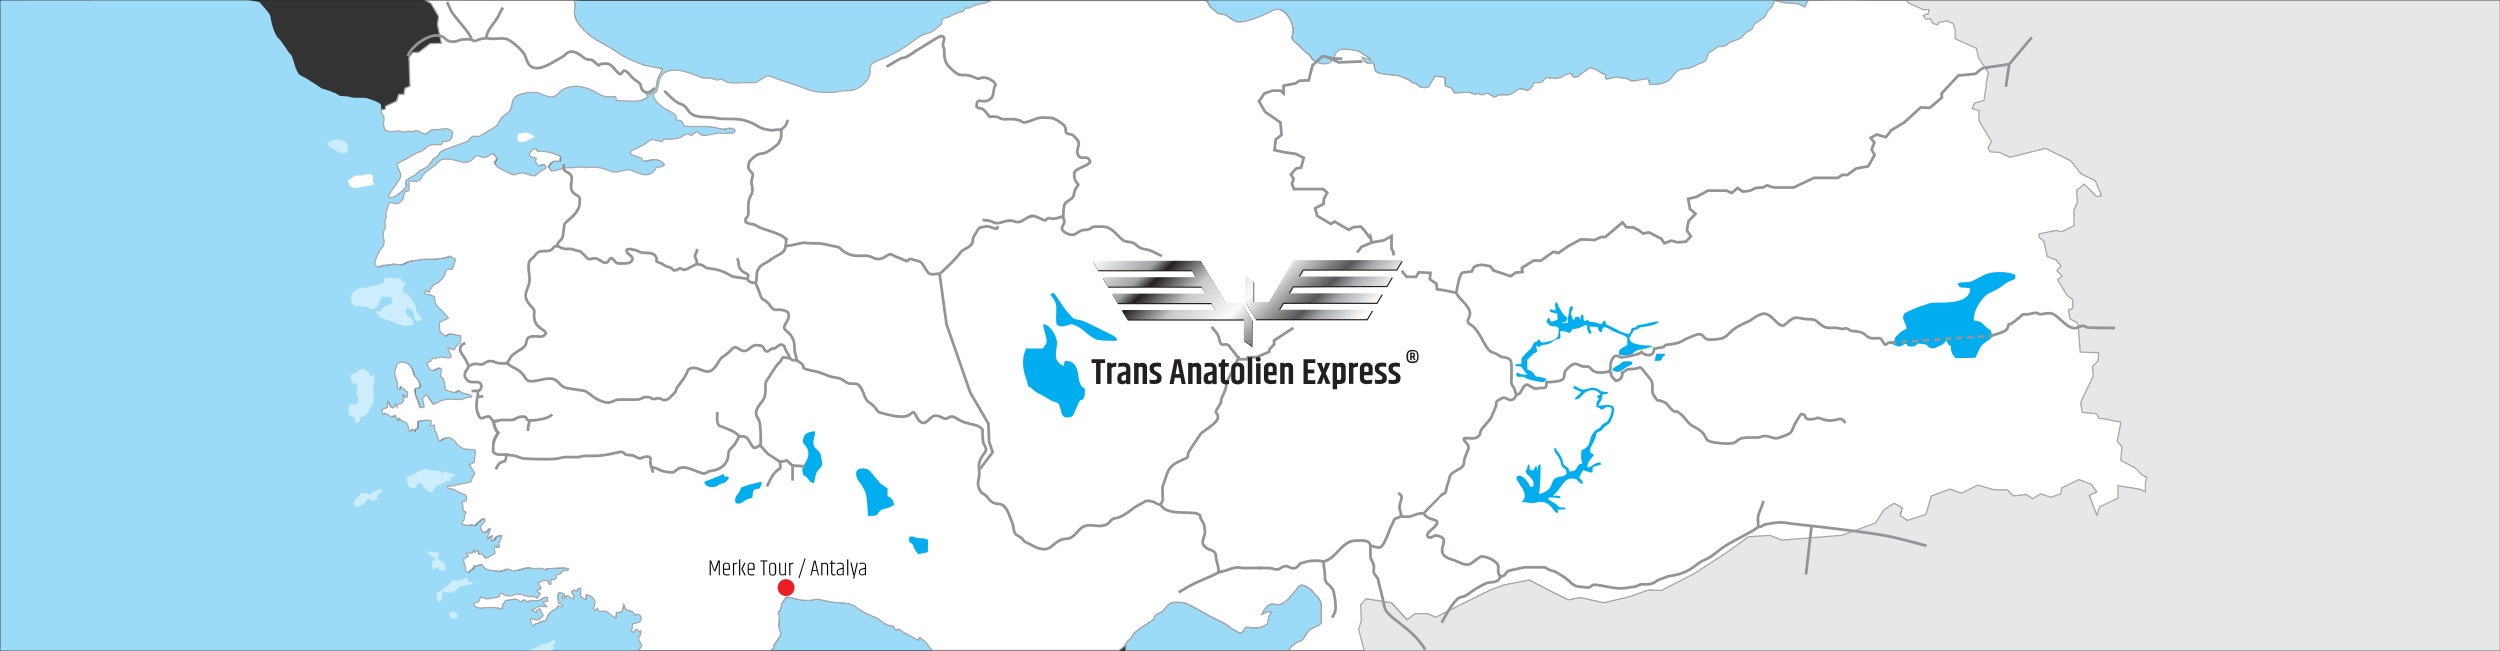 <?xml version="1.0" encoding="utf-8"?>
<!-- Generator: Adobe Illustrator 18.1.0, SVG Export Plug-In . SVG Version: 6.00 Build 0)  -->
<svg version="1.1" id="Layer_1" xmlns="http://www.w3.org/2000/svg" xmlns:xlink="http://www.w3.org/1999/xlink" x="0px" y="0px"
	 viewBox="0 0 1920 500" enable-background="new 0 0 1920 500" xml:space="preserve">
<rect x="0" y="0" width="1920" height="500" fill="#333333" stroke="none"/>
<polygon fill="#E6E7E8" points="1433.1,0.1 1433.2,0.1 1463.6,0.1 1465.4,2.3 1474.6,6.4 1476.2,7.4 1481.3,7.4 1480.3,11 
	1478.7,11 1476.7,12 1478.7,14.6 1482.3,14.6 1483.9,17.7 1487.5,19.2 1489,17.1 1495.2,16.1 1499.8,18.2 1501.3,23.3 1501.4,29.9 
	1517.7,37.2 1519.2,44.6 1526.8,55.7 1525,64.5 1525,66.6 1523.4,77.1 1516.1,79.3 1514.5,83.5 1519.8,85 1519.8,92.9 1529.2,108.7 
	1526.6,113.4 1528.2,116.6 1535.5,117.1 1543.4,120.8 1570.8,113.9 1590.2,123.4 1598.1,133.4 1609.1,138.6 1613.9,150.2 
	1610.2,150.7 1600.7,141.3 1594.9,146 1595.5,155.4 1593.4,160.2 1592.8,161.8 1592.8,173.3 1583.4,178 1579.2,177 1566,179.6 
	1566,182.2 1569.7,185.4 1572.3,197 1579.2,199.6 1582.8,204.3 1579.7,208 1583.9,212.2 1580.2,214.8 1587.6,226.9 1591.8,230.1 
	1591.8,236.9 1588.6,237.9 1589.7,244.8 1594.4,247.4 1596,249 1597.6,270.5 1611.8,271.1 1611.2,277.4 1607,281.6 1607.5,288.9 
	1598.1,308.9 1598.1,310.5 1599.1,316.8 1610.2,317.8 1612.3,321.5 1614.9,321.5 1628.6,324.1 1628.6,325.7 1626,338.8 1629.6,343 
	1628.6,353.6 1639.6,359.3 1644.9,364.6 1648.6,366.7 1647.5,370.4 1647.5,377.7 1642.8,375.6 1626.5,373 1626.5,382.5 
	1612.3,389.3 1610.2,395.6 1604.4,380.4 1610.2,377.7 1606,371.9 1596.5,368.3 1583.4,374.6 1582.3,379.3 1575,381.9 1567.1,379.3 
	1560.8,383 1556,379.8 1546,380.9 1541.3,376.2 1531.3,376.2 1518.7,372.5 1506.1,378.8 1497.2,375.6 1483,380.9 1478.8,395.1 
	1464,399.8 1464,399.3 1459,395.8 1460.6,390.1 1454.3,386.4 1446.4,391.6 1440.1,401.6 1414.4,411.1 1368.1,414.8 1359.1,411.2 
	1342.5,412.2 1325.3,424.8 1300.7,440.7 1275.6,453.7 1266.1,453.2 1250.7,458.6 1231.4,463.1 1213.4,459.1 1204.3,460.9 
	1189.2,453.4 1174.3,445.6 1154.7,449.4 1144.8,453.1 1102.4,474.2 1096.3,471.5 1086.3,471.5 1080.5,476.3 1068.4,463.1 1049,460 
	1044.8,464.7 1045.3,476.8 1043.2,483.6 1047.5,499.9 1920,499.9 1920,0.1 "/>
<g>
	<path fill="#9CDBF8" d="M706.7,490c-2.1,1.8-0.3,2.8-3.7,0.7c-1.9-1.2-3.3-1.8-5.2-2.8c-8.7-4.3-5.8-5.5-9.6-3.6l-2.1-3.2
		c-4.3-0.5-6.3-1.5-9.4-4c-4.5-3.7-4.5-2.2-8.8-4.6c-1.7-0.9-7.5-3.8-8.7-4.8c-5.9-5.5-13.2-3.9-21-5.2c-1.9-0.3-9.8-2.1-10.8-2
		c-1.9,0.1-3.2,0.8-6.2,0.9c-9,0.1-12.8-2.6-17-2.7c-6.3,8.9-2.6,3.6-4.5,9.5c-0.7,2.1-0.5,0.4-1.9,2.7c1.8,3.8,0.7,4.5,0.6,8.5
		c-0.3,9.3,5.1,3.9-2.7,14.8c-3.3,4.6,1.5,2.1-3.2,5.4h123.6C711.5,494.8,714.1,495.2,706.7,490z"/>
	<path fill="#9CDBF8" d="M441.1,0.1c0.2,0.5,0.4,1,0.5,1.6c1.2,6.1-2.1,7.1,1.6,14.3c3.1,6.1,11.9,13.2,17.9,16.3
		c17.8,9.2,11.3,9.3,33.6,17.7l14.2,2.8c-0.8,4-3.4,5.1-4.1,10.8c-0.5,4.5-2,6.3-5.3,9c-2.1-0.9-0.6-0.7-3.3-1.2
		c1.4,3.1,0.8,0.3,1.7,3.1c-4.6,2.6-5.2,3.2-11.2,3.2c-4.4,0-8.5-0.4-12.8-0.3l-0.9-3.2c-6.5-0.3-7.4,1.3-13.9-2.7
		c-7.8-4.8-18.1-7.6-26.9-2.5c-3.2,1.9-5.1,6.9-11.2,5.1c-6.5-1.9-6.2-3.8-14.3-3c-19.6,2.1-8.5,10.8-18.3,17
		c-5.2,3.3-4.4,6.9-7.8,9.3c-1.6,1.1-4.1,2.4-5.8,3.4c-1.2,0.7-4.6,3.1-5.2,3.4c-3.1,1.5-5.2-0.7-7.6,1.4c-2.4,2.1-0.7,2.5-4.8,3.8
		c-4.7,1.5-8.6,3.3-13,4.7c-9.1,3-4.3,3.7-9.9,7.2c-3.3,2.1-2.9,5.7-9,8.6c-4.2,2.1-1.7,0.3-5.1,3.6c-2.1,2.1-3.1,1.9-5.3,3.2
		c-7.2,4.2,1.1,4.3-5.5,9.8c-2.7,2.2-7.5,6.8-10.8,4.6c0.1-1.6,6.1-9.9,7.4-11.7c4.8-6.2,0.1-7-1-13.8c10.2-4.3,12.3-7.3,16.5-8.6
		c8.4-2.6,4-6.9,17.5-5.8l1.6-2.7c1.4-0.3,7.4,1.6,7.2-7.4c-3.8-3.4-6.4-2-11-1.6c-9.1,0.6-3.4-0.3-9.8,3.6
		c-3.4-0.6-4.9-3.1-7.2-2.7c-2.8,0.5,0.2,1.3-3.3,0.8c-2.6-0.4-0.8-0.8-3.7-0.1c-4.4,1-3.3-1-8.3-0.4c-4,0.5-4.4,0.6-8.4-0.6
		c-0.4-1.8-1.3-3.2-1.3-5c0-2.4,0.9-2.7,0.2-5.3c-0.4-1.3-1.6-2.4-2-4.1c-0.4-2,0.1-3.3-0.5-5.4c-1-1.9-10-4.7-10.7-4.9
		c-5.2-0.9-7.7,0.4-12.5-0.8c-2.9-0.8-3.5-0.5-6.4-0.8c-3.5-0.3-2.1-0.7-5.3-2.2c-4.9-2.2-10.6-3.7-10.6-3.7s-11.3-7.9-15.8-9.8
		c-4.6-1.9-5.9-14.7-7.8-16.1c-2-1.4-6.5-10-9.8-12.9c-3.3-2.9-5.9-14.6-5.9-16.5c0-1.9-8.5-11-8.5-11l-9.1-1.7L0.2,0.1v499.8
		l492.5,0c-0.5-0.2-1.2-0.3-2.1-0.5c3.9-3.8,2.5-3,0.5-7.4c-1.4-3,1.7-2.6,1.4-7.4c-2.2,2-1.1,0.2-3.3-1.1c-3.4,1.6,0.3,2.6-4.2,1.8
		c0.4-1.1,0.7-1.8,0.8-2.8c0.5-5,0.1-2.7,4.7-4.2c2.5-0.8,3.3-4.6,0.4-6.1c-1.8-0.9-0.5-0.5-2.9,0.7l-0.5-1c-1.5-2.5-2.4-2-4.7-2.8
		c-2.8-0.9-2.1-2.5-3.6-4.8l-1.1,5.6l-4.4,0.9l-0.6,4.3l-3.5-2.5c-0.1-0.1-0.2-0.2-0.3-0.3c-2.5-3.1-5.1-2.8-8.9-2.4l-1.3-2.6
		l-1.9,1.9c-1.7-2.3-1.5-1.4-0.5-3.7c1.9-4.3-1.3-7.4-6.1-8.8l-0.4,4c-5.8-2.2-3.7-3.8-3.9-8.9c-2,0.6-2.3,0.2-3.1,2.6l-2-1.2
		l-2,1.5c1.4,3.8,2.6,0.7,1.5,5.5l-5-2.5c-2.4,1.5-1.1,2.6-3.5,2.1c-0.4-3.4,1.2,0.1,1.8-2.4c-1.8-1.9-2-2.3-4.6-2
		c-1.6,2.8-0.4,5,0,8.4c3.1,0.6,2.6-0.4,3,2.2l-3.6-0.3c-1.5,1.9-0.4,1.6-2.8,2.8c-6.6,3.4-5.1,7.4-6.8,8.4c-2.1,0.7-1.7,0-3.5,0.7
		l-2.3,1.3c-1.4,0.4-0.3-0.1-1.2,0.2c-0.4,0.1-0.5,0.1-0.5,0.1c0,0-0.1,0.1-0.5,0.3c-1.1,0.7,0.3,0.7-2.1,1.4l-1.7-5.4
		c5.5-0.3,4.5,3.1,10.1-2.4l-2.8-5.5c-1.3,0.8-2.5,1.5-2.6,2.8l-3.5-1.5c2.1-0.9,3.9-2.2,5.4-2.9c1.5-0.7,3.1,0.6,6.2-0.1
		c-2-2.2-1.6-0.3-2.6-3.4c1.6-0.5,1.2-0.2,2-0.4c1.2-0.3,0.6,0,1.4-0.4l-0.4-2.9c-3.7,0-4.3,2.2-7.2,2.7c-3.6,0.6-5.4-1.4-7.9,1.2
		l-2.5-2c-3.6,2.4-2.6,1.7-5.2,0.1c-1.7-1-3.5-0.2-5.7,0c-3.5,0.4-3.4,0.3-5.1,3c-1.6,2.4-0.5,2.7-1.7,4.3
		c-2.6-1.6-7.7-1.2-10.4-1.3c-4.3-0.2-5.9,1.8-10.6-1.5l0.3-2c1.9-1,2.2,0.1,3.4-1.2c0.7-0.7,0.5-2.1,1.4-3.3
		c5.1,0.6,1.6,2.3,8.9,0.7c1.6-0.4,3.2,0,4.6-0.9c2.5-1.5,0.4-0.7,1.8-2.8c3.4,0.6,2.6,2.2,7.2,2c4.4-0.2,2.7-1.8,6.9-1.3
		c3.3,0.4,5.1,1.7,7.4,1.9c3.9,0.5,2.7-1.6,6.7,1.3l2.3-3.8c-2.2-1.4-1.4-0.2-2.7-2.6c3-1.1,2.1,0.4,3.4-1.5
		c-0.8-2.2-1.4-1.2-2.5-3.9c2-0.8,3.4-2.1,5.6-2c3.9,0.2,1.1,2.3,4.3,3.3l0.7-3.6c2.3-0.5,4.9-0.3,3.7-3.7c1.5-0.6,2.3-0.5,3-0.8
		c2.1-1.2-0.4-0.2,1.7-1.8c2.9-2.4,3,0.6,5.2-1.9c-2.9-2.1-11.5-0.4-15.3-0.4c-4.5-0.1-1.4,1.6-2.6,0.9c-3.1-0.9-2.8-1.3-6.9-1
		c-4.6,0.4-2.5-0.5-6.1-0.6c-3.9-0.1-9.5,3.1-12.6,2.2c-3.3-1-2.7-2-6.4-0.4c-2.8,1.2-3.5,0.7-6.7,0.6c-1.7-0.1-5-0.5-6.8-1.2
		c-1.4-0.6-2.7-2.8-3.5-3.7c-2.8,0.4-2.1,1-6.1,1.2c-1.5,3.3,0.9,0.7-2,2.8c-2.1,1.6-0.5-1-2,2.3c-2.9-1.4-2.1-1.8-2.5-4.5
		c-0.4-3-1.2-2.6-1.5-5.7l3.9-2.5l-1.8-2c3.4-1.1,0.9-0.1,4.8-0.3l0.8-2.3l1.2,2c0.4-1.5-0.3-0.7,1.8-1.9l1.3,3.1
		c3.3-1.1,3.3,1.8,5.3,3.2l6.9-3.9c0.1-3.4-1.6-2.7,0.6-6c3,0.8-1.9,2,2.7,1.2c0.3-3.3-0.8-1.5,0.5-4.8c1-2.3,1.1-1.3,1.4-4.2
		c-7.5,0.6-3.5,3.2-8,4.3l0.7-4.1l-4,2.1c0.6-2.5,2.3-4.9,2.6-7.6c-3.2,0.5-0.8,2.4-5.8,2.9c-5.2-6.8,4.2-6.5,1-10.6
		c-3,0.8-2.1,0.6-4,2.4c-2.2,2-1.9,1.2-3.5,3.5c-1.9-2.1-1.7-0.7-3.9-0.7c-9.3,0.3-4.1-3.1-3.8-4.9c0.5-3.2-1.1-1,1.3-4.9
		c-1.6-2.1-0.4,0.1-2.6-1.8c1.1-2.8-0.1-3.2-0.5-6.2l3.4-1.2c0.5-5.7-1.2-3.7-5.7-6.4c-6.8-4-2.5-1.3-8.6-3.1
		c-0.3-2.8,0.8-1.4,2.4-1.5c1.7-0.1,3.6-0.9,5.4-1.3c10.2-2.1,10-1.1,10.9-4.9c0.6-2.5,1-0.9,2.1-3.7l-4.3-6.6l3.9-1.9
		c0.2-2.5,0-3.3,0.6-5.7c2-8.5-7.2,0.5-14.4-9c-6-7.9-10.6-2.7-13.3-1.5c-0.5-2.1-1.3-2.9-1.6-4.7c-0.7-4.8-1.9,0-1.9-7.6l-3.5,0.4
		c0.6-2.2,1.2-1.8,0.9-3.8c-2.9-1.1-6.9,0-10.3,0.5l-0.2,5.1c-1.9,1.3-1.6,0.2-2.1,2.8l-1.4-2c-2.6,1.3-0.4,0.8-2.8,1.5
		c-2-9.8-2.7-4.4-8-9.9l-0.8,1.9l-2-4.1c-2.8,1-2,2.1-5,0.1c-2.7-1.7-1.4-1.9-4.9-0.8l-0.1-3.8l4.1-1.5l0-4.9c2.2,2.4,0.8,4.1,4,5.3
		c1.7-0.9,1.5-0.8,2-2.8l1.4,2.1c0.1-5.1,1.6-0.1,4.3-3.8c1.4-2,0.3-3.9-0.3-5.8c4.1,0.5-1.3,2.1,3.5,2.1c0.9-1.4,0.5-2.2,0.5-4
		c-2.3-1.5-3.2-2.7-5.4-4.4c-1.3,2.2,0.3,1.9-2.2,2.4c-0.5-2.9,0.6-2.9-0.4-6.3c-0.5-1.5-1.1-2.7-1.6-4.5c-0.7-3,0.6-5.9,1.8-9.1
		c4.7-2.7,9.9,0,11.6,4.9c1.4,3.9,0.2,3.1,3.2,6.4c2.2,2.4,2.1,3.6,2.6,6.9l-1.6,0.6c-1.3,0.4-0.7-0.2-2.4,0.6
		c-0.1,3.8,0,4.3,1.6,7.7l2.4,6.8l2.9-0.2c0.2-2.8-0.3-3.8-1.3-6.4c1.9-1.8,1.4-1.9,3-3.8c0.8,0.6,4.6,6.7,5.5,7.9
		c6.2-2.6,6.7-4,14.1-4c2.8,0,6.4,0.5,9-0.2c2-0.6,0.7-0.7,3.3-1.2c1.6-0.3,1.6,0.3,3.3-0.5c-0.6-1.8-3.3-2-5.2-2.4
		c-3.9-1-2.3-1.1-4.9-2.5c-3.1,1.2-2.1,2.2-5.5,1.2c-7.5-2-3.9-2.7-5.7-8.3c-1.4-4.5-0.8-0.8-2.8-3.9c0.1-2.5,1.3-3.9,0.6-5.5
		c-3.3-3.4-7.6,7.3-11-4.4c3-1.6,1.6-0.6,3.8-2.9c2.1-2.2,0.5-0.4,3.7-1.1c2.9-0.7,1.5-1.2,5-0.5c10.7,2,4.2-3.1,3.5-7
		c3.9,0.1,1.8,1.3,5.2,1c2.7-5-0.3-1,3.5-4.4c1.6-1.5,1.3-4.2,1.3-6.2c-1.8-0.4-1.8-0.2-3.1-0.4c-3.2-0.4-4.7-2.4-9,0.8
		c-1.3-1.4-3.3-2.1-3.9-3.9c-0.3-1.1-0.5-5.5-0.4-6.7l6.9-3.3c-1.2-1.8-0.8-0.9-1.9-2c-2.3-2.3-0.6-1.7-4.6-5.1
		c-3.8-3.2-3.9-4.7-4.2-9.2c-3.2-2-3.7-1.4-7.6-2.2l0.8-2.8l2.6,1.5c4.1-9,4.8-4.5,9.3-9.6c2.4-2.8,2.1-2.4,3.3-5.8
		c1.5-4.2,2.3-1.8,5.4-2.5l2.4-7.5l-4.4-2.4c-9.3,3.6-18.4,1.4-24.6,3.1c-2.3,0.6-5.6,0.3-7.8,1.3c-1.8,0.9-4.3,2.4-6.7,2.3
		c-1,0-2.9-0.7-3.7-0.7l-3,0.6c-0.1,0-0.3,0-0.4,0c-0.1,0-0.3,0-0.4,0l-2.8,0.4c-0.1,0-0.3,0-0.4,0l-0.9,0c-2.5,0.3-4.8,3-6.6-0.4
		c-1.1-1.9,2.5-9.8,4.1-11.7c4.4-5.1,2.2-6.2,2-11c-0.2-4.6,1.1-2.8,1.6-6.1c0.2-1.7-0.2-2.8-0.3-3.9c-0.1-2.9,0.1-0.8,0.6-2.6
		c0.9-2.8,0.2-0.9,0.2-3.8c0-3.2,1.9-5.4,2.4-8.6c4.4,0.1,6,2.6,9.7-1.5c2.1-2.3,0.9-2.6,1.8-5c1.2-3.2,1.8-1.4,3.7-2.7
		c0.6-3.5-0.3-4.2,0.3-7.4c4.2-0.2,7.2,2.1,9.5-2.7c2.6-5.3,8.4-6.9,12.1-11.1c1-1.2,1.6-2,3.5-2.6c1.7-0.6,3-0.4,4.9-0.4
		c6.3,0.1,14.2,5.6,18.9-0.3c3.5-4.4,5.1-1.5,7.7-0.9c2.3,0.6,5.8-2.5,7.8-3.2c1.7,3.7,4.6,2.4,0.8,6.9c1.5,3.8,5,5,8.6,6.8
		c8.2,4.1,5.1,2.7,10.9,1.5c5.3-1.2,9.1,3.2,12.1,1.8c1.9-0.9,2.4-2.3,4-3.3c1.8-1.2,3.2-1,4.4-2.8c-1.8-4-2.7-1.8-6-1.3
		c-1.7-3.2-3.2-3-1.5-5.8c-2.6-0.9-3.4-0.6-5.6-2.2c1.3-4.6,4.6-7.3,6.5-3.2c4.7-0.6,13.3,1.5,17.6,4l-0.8,3.6
		c-2.5,0.1-4.2-0.4-6.1,0.9c-1.8,1.2-1.2,1.6-2.6,3.5c0.6,0.8,1.7,2.1,2.4,3.1c3.4,0.2,7.3-1.8,10.6-2.3c2.2-0.3,4.2,0,6.4-0.3
		c8.6-1.1,6.1,0.3,10.4,0c1.8-0.1,3.4-0.4,5.6-0.3c3.4,0.1,7.3,0.9,10.4,2.3c10.4,4.5,10.5-3.2,20.9,1.2c7.8,3.4,12.6,3.6,16.5-3.4
		c2.7-0.2,4.9-0.2,6.2-2.2c-5.7-6.3-11.6-2.9-15.9-2.4c-2.9-2.8,0.2-2-5.1-3.5c-13-3.7,1.5-6.4,5.7-9.7c6.7-5.3,5.2-3.3,13.5-2
		l1.4-2.2c2.3,1.1,8.9,0,11.5-0.6c3-0.8,2.4-1.6,4.8-2.6c2.7-1.1,1.8,0.2,4.8,0.7l3.7-2.8c4.5,1.6,1.8,2.9,7.3,2.7
		c3.1-0.1,5.5-1.2,8.1-1.6c3.7-0.5,4.9,0.7,8.7,0c3.6-0.6,4.2,1.2,5.8-2.2c-4.1-2.9-5.8-1.2-9.3-0.9c-1.1,0.1-7-1.5-9.3-1.8
		c-7.3-0.8-13.8,0.2-20.3-0.5c-3.1-4.4-1-4-6.7-4.9c2.2-4.4-5.4-6.4-9.2-9c-2.7-1.9-9.2-7.1-7.8-10.7c1-2.5,1.5,1.6,3.5-6.9
		c0.6-2.8,0.9-5.6,2.7-7.7c8.5-9.6,28.1,1.5,31.5,2.1c4.7,0.7,4-0.7,9.2,1.2c4.2,1.6,3.4-1.9,7.4,1.1c3.7,2.8,13.5,1.3,18.2,1.3
		c3.8,0,4.8,1.1,8-1.1c10.1-6.8,4.4-4.3,22.6,1.1c16.2,4.8,16.1,7.8,32.4,7.6c6.3-0.1,6.6-1.1,9.1-1.2c3.3-0.2,5.1,0.1,8.8-0.7
		c4-0.9,9.8-5.6,11.5-9.2c2.2-4.6,0.6-5.6,1.5-9c1-3.7,9.8-5.7,12.9-7.2c6.7-3.3,13.1-6.9,19-11.5c13.6-10.5,10-2.7,19.9-11.3
		c4.1-3.6,2.2-1.2,3.4-6.4c9.2-2.6,4.6-1.6,9.6-3.8c7.8-3.4,5.3,0.2,8.3-4.6c2.9,1,4.5-1.2,7.7-2.2c3.2-0.9,5.4-0.9,8.7-2.1
		c2.8-1.1,4-1.5,4.8-1.6H445.5L441.1,0.1z"/>
	<path fill="#9CDBF8" d="M926.5-0.1c2.3,2.2,1.8,3.4,3,4.9c0.7,0.9,2.6,1.8,4.2,3.7c2,2.3,2.7,1.7,5.7,2.3c4.4,0.8,4,2.7,9.8,5.4
		c5.9,2.7,23.3-5.4,28.9-8.4c7.2-3.8,14.6,6.4,15.3,14.6c0.5,6.1-4,5.2,2.8,11c3.1,2.6,4.9,5.1,8.4,7.6c4,2.9,1.4,4.4,8.3,7
		c3.7,1.4,8.9,1.3,11-2.3c2.1-3.5,2.3-7.6,7.3-8.1c2.7-0.3,11.5,0.7,13.3,2c2,1.4,8,4.7,8.6,6.4l-6.6-2.2c1.3,2.9,3.2,5.2,6.4,4.6
		c0.9-0.2,0.5-0.2,1.2-0.3c0.3,0,0.5-0.1,0.6-0.1c0.1,0.1,0.2,0.2,0.4,0.3c1.1,2,0.3,5.4,2.7,6.9c2.6,1.7,12.8,2.3,16.2,2.7
		c1.9,0.2,3.8,1.7,6.6,2.6c2.7,0.9,2.8,2.3,6.3,3.4c4.2,1.3,1.3,2.6,6.1,3.1c4.3,0.5,4.8-0.7,6.1-3c1.1-2,2.6-3.7,3.3-5.8l7.6,1.1
		l0.2,6.3c5.6,2.8,4-0.1,7.2,5.7c4.7,0,10.5-1.4,14.3,0.4c3,1.5,1,0.4,3.3,0.1c2.1-0.2,0.9,0.8,3.3,0.8c1.4,0,2.2-0.8,3.4-1
		c2.1-0.4,4.3,2,6.4,2.8c3.5-1,0.8-1.4,4.9-1.7c1.7-0.1,3.7,0.2,5.4,0c2.8-0.3,5.2-2.1,7.2-3.7c4.9-3.7,8.3,5.3,12.9-5.6
		c4.2-0.4,4.9,0.9,7.8-2.3c2.9-3.2,2.6-1.2,5.6-1.1c10.3,0.2,7.1-2.4,14.4-3.9l2.9,3.1c6.1-0.6,2.1-1.4,6.6-3.5
		c2.8-1.4,4.5-3.3,5.4-3.7c2.4-0.9,7.9,3.5,12.3,5.4c0.1,2.4-0.8,0.9,0.4,3.2c4.2-0.2,5.1-2.2,9.9-1.3c1.3,0.3,0.8,0.4,2.2,0.5
		c3.6,0.3,2.7-0.1,6.1,1.6c2.8,1.5,5.9-0.2,9.4-0.5c4.6-0.4,4.8-2.1,5.7,3.6c6.3,0.4,13.1-0.2,17.1-5.3c6.2-8.1,5.4-5.3,14.2-7.3
		c0.8-0.2,5.3-2.7,7.6-3.4c3.7-1.3,4.7-2,5.5-5.5c0.8-3.7,2.6-2.9,5.5-5.4c3.8-3.3,4.1-1.3,7.9-2.6c2.3-0.8,1.4-1.1,3.2-2.2
		c3.8-2.3,8.2-1.8,11-5.5c3.2-4.2,3.7-2.6,6.3-4.8c2.1-1.8,0.6-3.5,4.6-5.8c2.2-1.2,4.8-2.6,6.2-4.9c0.9-1.4,1.1-2.7,1.8-3.6
		c1.2-1.5,0.9-0.4,2.7-2.8c1.3-1.8,2.1-3.6,2.6-5.5L926.5-0.1z"/>
	<g enable-background="new    ">
		<g enable-background="new    ">
		</g>
		<g>
			<path fill="#FFFFFF" stroke="#A6A8AB" stroke-width="0.992" d="M440.8,0.1c0.2,0.5,0.4,1,0.5,1.6c1.2,6.1-2.1,7.1,1.6,14.3
				c3.1,6.1,11.9,13.2,17.9,16.3c17.8,9.2,11.3,9.3,33.6,17.7l14.2,2.8c-0.8,4-3.4,5.1-4.1,10.8c-0.5,4.5-2,6.3-5.3,9
				c-2.1-0.9-0.6-0.7-3.3-1.2c1.4,3.1,0.8,0.3,1.7,3.1c-4.6,2.6-5.2,3.2-11.2,3.2c-4.4,0-8.5-0.4-12.8-0.3l-0.9-3.2
				c-6.5-0.3-7.4,1.3-13.9-2.7c-7.8-4.8-18.1-7.6-26.9-2.5c-3.2,1.9-5.1,6.9-11.2,5.1c-6.5-1.9-6.2-3.8-14.3-3
				c-19.6,2.1-8.5,10.8-18.3,17c-5.2,3.3-4.4,6.9-7.8,9.3c-1.6,1.1-4.1,2.4-5.8,3.4c-1.2,0.7-4.6,3.1-5.2,3.4
				c-3.1,1.5-5.2-0.7-7.6,1.4c-2.4,2.1-0.7,2.5-4.8,3.8c-4.7,1.5-8.6,3.3-13,4.7c-9.1,3-4.3,3.7-9.9,7.2c-3.3,2.1-2.9,5.7-9,8.6
				c-4.2,2.1-1.7,0.3-5.1,3.6c-2.1,2.1-3.1,1.9-5.3,3.2c-7.2,4.2,1.1,4.3-5.5,9.8c-2.7,2.2-7.5,6.8-10.8,4.6
				c0.1-1.6,6.1-9.9,7.4-11.7c4.8-6.2,0.1-7-1-13.8c10.2-4.3,12.3-7.3,16.5-8.6c8.4-2.6,4-6.9,17.5-5.8l1.6-2.7
				c1.4-0.3,7.4,1.6,7.2-7.4c-3.8-3.4-6.4-2-11-1.6c-9.1,0.6-3.4-0.3-9.8,3.6c-3.4-0.6-4.9-3.1-7.2-2.7c-2.8,0.5,0.2,1.3-3.3,0.8
				c-2.6-0.4-0.8-0.8-3.7-0.1c-4.4,1-3.3-1-8.3-0.4c-4,0.5-4.4,0.6-8.4-0.6c-0.4-1.8-1.3-3.2-1.3-5c0-2.4,0.9-2.7,0.2-5.3
				c-0.4-1.3-1.6-2.4-2-4.1c-0.1-0.4-0.1-0.7-0.2-1l-0.3,0.1l3.9-1.1v-2.1l8.4-3.9l1.8-5.2h3.9l0.8-4.7l3.9-1.6l-0.8-22.1l2.9-3.7
				l4.7-0.3l8.7-6.6l8.6-0.2L336,18.9l0.8-6.3l-5.8-10l-4.5-2.6L440.8,0.1z"/>
		</g>
		<g>
			<path fill="#FFFFFF" stroke="#A6A8AB" stroke-width="0.992" d="M1054.4,47.9C1055.1,47.6,1053.4,47,1054.4,47.9L1054.4,47.9z"/>
			<path fill="#FFFFFF" stroke="#A6A8AB" stroke-width="0.992" d="M1644.9,364.6l-5.2-5.3l-11-5.8l1-10.5l-3.7-4.2l2.6-13.1v-1.6
				l-13.7-2.6h-2.6l-2.1-3.7l-11-1.1l-1.1-6.3v-1.6l9.5-20l-0.5-7.4l4.2-4.2l0.5-6.3l-14.2-0.5L1596,249l-1.6-1.6l-4.7-2.6l-1-6.8
				l3.1-1.1v-6.8l-4.2-3.2l-7.4-12.1l3.7-2.6l-4.2-4.2l3.1-3.7l-3.7-4.7l-6.8-2.6l-2.6-11.6l-3.7-3.2v-2.6l13.1-2.6l4.2,1l9.5-4.7
				v-11.5l0.5-1.6l2.1-4.7l-0.5-9.4l5.8-4.7l9.5,9.5l3.7-0.5l-4.7-11.6l-11-5.3l-7.9-10l-19.4-9.5l-27.3,6.8l-7.9-3.7l-7.3-0.5
				l-1.6-3.2l2.6-4.7l-9.5-15.8V85l-5.2-1.6l1.6-4.2l7.4-2.1l1.6-10.5v-2.1l1.7-8.9l-7.5-11.1l-1.6-7.4l-16.3-7.3l0-6.5l-1.5-5.1
				l-4.6-2.1l-6.2,1l-1.5,2.1l-3.6-1.5l-1.5-3.1h-3.6l-2.1-2.6l2.1-1h1.5l1-3.6h-5.1l-1.5-1l-9.3-4.1l-1.8-2.2l-30.5,0L1421-0.1
				l-32.4,0.2l-2.8,5.2l-3.6-2l-2-0.5l-11.3-1l-5.9-1.7c-0.5,1.9-1.4,3.7-2.6,5.5c-1.7,2.4-1.5,1.3-2.7,2.8c-0.8,1-0.9,2.2-1.8,3.6
				c-1.4,2.2-3.9,3.6-6.2,4.9c-4.1,2.2-2.6,4-4.6,5.8c-2.6,2.2-3.1,0.6-6.3,4.8c-2.8,3.6-7.1,3.1-11,5.5c-1.9,1.1-0.9,1.4-3.2,2.2
				c-3.8,1.3-4.1-0.7-7.9,2.6c-2.9,2.5-4.7,1.8-5.5,5.4c-0.8,3.5-1.8,4.2-5.5,5.5c-2.3,0.8-6.7,3.3-7.6,3.4c-8.7,2-7.9-0.8-14.2,7.3
				c-4,5.2-10.8,5.8-17.1,5.3c-0.9-5.8-1.1-4-5.7-3.6c-3.5,0.3-6.6,2-9.4,0.5c-3.3-1.8-2.4-1.3-6.1-1.6c-1.4-0.1-0.9-0.3-2.2-0.5
				c-4.8-0.9-5.7,1.1-9.9,1.3c-1.2-2.3-0.3-0.8-0.4-3.2c-4.4-1.9-9.9-6.3-12.3-5.4c-0.9,0.3-2.6,2.3-5.4,3.7
				c-4.5,2.2-0.5,2.9-6.6,3.5l-2.9-3.1c-7.2,1.5-4.1,4.1-14.4,3.9c-3-0.1-2.7-2.1-5.6,1.1c-2.9,3.2-3.6,1.9-7.8,2.3
				c-4.7,11-8,1.9-12.9,5.6c-2,1.5-4.4,3.4-7.2,3.7c-1.7,0.2-3.7-0.1-5.4,0c-4,0.3-1.4,0.7-4.9,1.7c-2.1-0.8-4.3-3.2-6.4-2.8
				c-1.2,0.2-2,1-3.4,1c-2.4-0.1-1.2-1.1-3.3-0.8c-2.3,0.3-0.3,1.4-3.3-0.1c-3.8-1.8-9.6-0.5-14.3-0.4c-3.2-5.8-1.6-2.9-7.2-5.7
				l-0.2-6.3l-7.6-1.1c-0.7,2-2.2,3.7-3.3,5.8c-1.3,2.3-1.7,3.5-6.1,3c-4.8-0.6-1.9-1.8-6.1-3.1c-3.5-1.1-3.6-2.5-6.3-3.4
				c-2.8-0.9-4.7-2.4-6.6-2.6c-3.4-0.4-13.6-1-16.2-2.7c-2.4-1.5-1.6-5-2.7-6.9c-0.2-0.1-0.3-0.2-0.4-0.3c-0.1,0.1-0.3,0.1-0.6,0.1
				c-0.7,0.1-0.3,0.2-1.2,0.3c-3.2,0.6-5-1.6-6.4-4.6l6.6,2.2c-0.6-1.7-6.6-5-8.6-6.4c-1.9-1.3-10.6-2.3-13.3-2
				c-4.9,0.5-5.2,4.6-7.3,8.1c-2.1,3.6-7.3,3.7-11,2.3c-6.9-2.6-4.4-4.1-8.3-7c-3.4-2.5-5.3-5-8.4-7.6c-6.8-5.8-2.3-4.8-2.8-11
				c-0.6-8.2-8.1-18.3-15.3-14.6c-5.6,3-23.1,11.1-28.9,8.4c-5.8-2.7-5.5-4.7-9.8-5.4c-3-0.5-3.7,0-5.7-2.3
				c-1.7-1.9-3.5-2.9-4.2-3.7c-1.2-1.5-0.7-2.4-3-4.6H766.6c-4.5,0.2-2-1.1-8.6,1.4c-3.3,1.2-5.5,1.2-8.7,2.1
				c-3.2,0.9-4.7,3.1-7.7,2.2c-3,4.8-0.5,1.2-8.3,4.6c-5,2.2-0.5,1.2-9.6,3.8c-1.1,5.2,0.8,2.8-3.4,6.4c-9.9,8.6-6.3,0.8-19.9,11.3
				c-5.9,4.6-12.4,8.2-19,11.5c-3.2,1.6-11.9,3.5-12.9,7.2c-0.9,3.4,0.7,4.4-1.5,9c-1.7,3.6-7.6,8.3-11.5,9.2
				c-3.6,0.8-5.5,0.6-8.8,0.7c-2.5,0.1-2.8,1.1-9.1,1.2c-16.3,0.2-16.2-2.8-32.4-7.6c-18.2-5.4-12.6-7.8-22.6-1.1
				c-3.2,2.1-4.2,1-8,1.1c-4.8,0-14.6,1.4-18.2-1.3c-4-3-3.3,0.5-7.4-1.1c-5.2-1.9-4.5-0.5-9.2-1.2c-3.4-0.5-23-11.6-31.5-2.1
				c-1.8,2.1-2.1,4.9-2.7,7.7c-1.9,8.5-2.5,4.3-3.5,6.9c-1.4,3.6,5.1,8.8,7.8,10.7c3.8,2.6,11.5,4.6,9.2,9c5.8,1,3.7,0.5,6.7,4.9
				c6.5,0.7,13.1-0.2,20.3,0.5c2.3,0.2,8.2,1.9,9.3,1.8c3.5-0.3,5.3-2.1,9.3,0.9c-1.6,3.4-2.2,1.6-5.8,2.2c-3.8,0.6-5.1-0.5-8.7,0
				c-2.6,0.4-5,1.4-8.1,1.6c-5.5,0.3-2.8-1-7.3-2.7l-3.7,2.8c-3-0.6-2.1-1.8-4.8-0.7c-2.4,0.9-1.8,1.8-4.8,2.6
				c-2.6,0.7-9.2,1.7-11.5,0.6l-1.4,2.2c-8.3-1.3-6.8-3.3-13.5,2c-4.2,3.3-18.7,6.1-5.7,9.7c5.3,1.5,2.2,0.8,5.1,3.5
				c4.3-0.5,10.2-3.9,15.9,2.4c-1.3,2-3.5,2-6.2,2.2c-4,7.1-8.7,6.8-16.5,3.4c-10.3-4.5-10.5,3.3-20.9-1.2c-3.1-1.4-7-2.2-10.4-2.3
				c-2.2-0.1-3.8,0.2-5.6,0.3c-4.3,0.2-1.8-1.1-10.4,0c-2.2,0.3-4.3-0.1-6.4,0.3c-3.2,0.5-7.1,2.4-10.6,2.3c-0.7-1-1.9-2.3-2.4-3.1
				c1.4-1.9,0.7-2.3,2.6-3.5c1.9-1.3,3.6-0.8,6.1-0.9l0.8-3.6c-4.3-2.5-12.9-4.6-17.6-4c-1.9-4-5.2-1.4-6.5,3.2
				c2.2,1.7,3,1.3,5.6,2.2c-1.7,2.8-0.2,2.7,1.5,5.8c3.3-0.6,4.2-2.7,6,1.3c-1.2,1.7-2.6,1.6-4.4,2.8c-1.6,1-2.1,2.5-4,3.3
				c-3,1.4-6.8-3-12.1-1.8c-5.7,1.3-2.6,2.6-10.9-1.5c-3.5-1.8-7.1-3-8.6-6.8c3.8-4.5,1-3.2-0.8-6.9c-2,0.7-5.5,3.7-7.8,3.2
				c-2.5-0.6-4.1-3.5-7.7,0.9c-4.7,5.9-12.6,0.4-18.9,0.3c-1.9,0-3.2-0.2-4.9,0.4c-1.9,0.7-2.4,1.5-3.5,2.6
				c-3.8,4.2-9.5,5.8-12.1,11.1c-2.3,4.7-5.3,2.5-9.5,2.7c-0.5,3.2,0.3,3.9-0.3,7.4c-1.9,1.3-2.5-0.5-3.7,2.7
				c-0.8,2.3,0.3,2.7-1.8,5c-3.7,4-5.3,1.5-9.7,1.5c-0.4,3.2-2.3,5.4-2.4,8.6c0,2.9,0.6,1-0.2,3.8c-0.5,1.8-0.7-0.3-0.6,2.6
				c0,1.1,0.5,2.2,0.3,3.9c-0.4,3.3-1.8,1.5-1.6,6.1c0.2,4.8,2.4,5.9-2,11c-1.6,1.9-5.2,9.8-4.1,11.7c1.8,3.3,4.1,0.7,6.6,0.4l0.9,0
				c0.1,0,0.3,0,0.4,0l2.8-0.4c0.1,0,0.3,0,0.4,0c0.1,0,0.3,0,0.4,0l3-0.6c0.9,0,2.8,0.6,3.7,0.7c2.3,0.1,4.8-1.5,6.7-2.3
				c2.1-1,5.5-0.6,7.8-1.3c6.2-1.7,15.3,0.6,24.6-3.1l4.4,2.4l-2.4,7.5c-3.2,0.8-4-1.7-5.4,2.5c-1.2,3.4-0.9,3.1-3.3,5.8
				c-4.5,5.1-5.2,0.5-9.3,9.6l-2.6-1.5l-0.8,2.8c3.8,0.8,4.4,0.2,7.6,2.2c0.3,4.5,0.4,6,4.2,9.2c4,3.4,2.3,2.9,4.6,5.1
				c1.1,1.1,0.7,0.2,1.9,2l-6.9,3.3c-0.1,1.2,0.1,5.6,0.4,6.7c0.6,1.9,2.6,2.5,3.9,3.9c4.3-3.2,5.8-1.2,9-0.8c1.3,0.2,1.3,0,3.1,0.4
				c0,2.1,0.3,4.8-1.3,6.2c-3.8,3.4-0.8-0.6-3.5,4.4c-3.4,0.3-1.3-0.9-5.2-1c0.7,3.9,7.2,9-3.5,7c-3.5-0.6-2.2-0.1-5,0.5
				c-3.2,0.7-1.6-1.1-3.7,1.1c-2.2,2.3-0.8,1.3-3.8,2.9c3.4,11.6,7.8,1,11,4.4c0.7,1.6-0.5,3-0.6,5.5c2,3.1,1.4-0.5,2.8,3.9
				c1.8,5.6-1.8,6.3,5.7,8.3c3.4,0.9,2.4,0,5.5-1.2c2.6,1.4,1,1.5,4.9,2.5c2,0.5,4.6,0.7,5.2,2.4c-1.6,0.8-1.7,0.2-3.3,0.5
				c-2.6,0.5-1.3,0.6-3.3,1.2c-2.5,0.7-6.2,0.2-9,0.2c-7.4,0-7.9,1.4-14.1,4c-0.9-1.2-4.7-7.3-5.5-7.9c-1.6,1.9-1.1,2-3,3.8
				c1.1,2.5,1.6,3.5,1.3,6.4l-2.9,0.2l-2.4-6.8c-1.5-3.4-1.7-3.8-1.6-7.7c1.7-0.8,1.1-0.2,2.4-0.6l1.6-0.6c-0.5-3.3-0.4-4.5-2.6-6.9
				c-3-3.3-1.9-2.5-3.2-6.4c-1.8-5-7-7.7-11.6-4.9c-1.2,3.2-2.5,6.1-1.8,9.1c0.4,1.8,1.1,3,1.6,4.5c1,3.4-0.1,3.4,0.4,6.3
				c2.6-0.4,0.9-0.1,2.2-2.4c2.2,1.7,3.1,2.8,5.4,4.4c0,1.9,0.3,2.7-0.5,4c-4.8,0,0.5-1.7-3.5-2.1c0.5,1.9,1.7,3.8,0.3,5.8
				c-2.7,3.7-4.2-1.4-4.3,3.8l-1.4-2.1c-0.5,2.1-0.3,2-2,2.8c-3.2-1.2-1.9-2.9-4-5.3l0,4.9l-4.1,1.5l0.1,3.8
				c3.5-1.1,2.2-0.9,4.9,0.8c3,2,2.2,0.9,5-0.1l2,4.1l0.8-1.9c5.3,5.4,6,0.1,8,9.9c2.4-0.7,0.2-0.2,2.8-1.5l1.4,2
				c0.4-2.6,0.2-1.5,2.1-2.8l0.2-5.1c3.4-0.5,7.4-1.6,10.3-0.5c0.3,2-0.3,1.7-0.9,3.8l3.5-0.4c0,7.6,1.2,2.8,1.9,7.6
				c0.3,1.8,1.1,2.6,1.6,4.7c2.8-1.2,7.3-6.4,13.3,1.5c7.2,9.5,16.5,0.5,14.4,9c-0.6,2.4-0.4,3.2-0.6,5.7l-3.9,1.9l4.3,6.6
				c-1.2,2.8-1.6,1.2-2.1,3.7c-0.9,3.9-0.7,2.8-10.9,4.9c-1.7,0.4-3.6,1.1-5.4,1.3c-1.6,0.1-2.7-1.3-2.4,1.5
				c6.1,1.9,1.8-0.9,8.6,3.1c4.5,2.7,6.2,0.6,5.7,6.4l-3.4,1.2c0.3,3,1.6,3.4,0.5,6.2c2.2,1.9,1-0.3,2.6,1.8c-2.4,4-0.8,1.7-1.3,4.9
				c-0.3,1.8-5.5,5.2,3.8,4.9c2.1-0.1,1.9-1.5,3.9,0.7c1.5-2.3,1.2-1.5,3.5-3.5c2-1.8,1-1.6,4-2.4c3.2,4.1-6.2,3.9-1,10.6
				c4.9-0.4,2.6-2.4,5.8-2.9c-0.3,2.8-1.9,5.1-2.6,7.6l4-2.1l-0.7,4.1c4.5-1.1,0.4-3.7,8-4.3c-0.3,2.9-0.4,1.9-1.4,4.2
				c-1.4,3.3-0.2,1.5-0.5,4.8c-4.6,0.8,0.4-0.4-2.7-1.2c-2.2,3.3-0.5,2.6-0.6,6l-6.9,3.9c-2.1-1.4-2-4.3-5.3-3.2l-1.3-3.1
				c-2.1,1.2-1.4,0.5-1.8,1.9l-1.2-2l-0.8,2.3c-3.9,0.2-1.4-0.8-4.8,0.3l1.8,2l-3.9,2.5c0.3,3.1,1.1,2.7,1.5,5.7
				c0.4,2.7-0.4,3.1,2.5,4.5c1.5-3.4-0.1-0.8,2-2.3c2.9-2.1,0.6,0.4,2-2.8c4.1-0.3,3.3-0.8,6.1-1.2c0.8,0.9,2.1,3.1,3.5,3.7
				c1.8,0.7,5.1,1.1,6.8,1.2c3.2,0.1,3.9,0.6,6.7-0.6c3.7-1.5,3.1-0.5,6.4,0.4c3.1,0.9,8.6-2.3,12.6-2.2c3.6,0.1,1.5,1,6.1,0.6
				c4.1-0.4,3.7,0,6.9,1c1.3,0.7-1.8-1,2.6-0.9c3.8,0.1,12.4-1.6,15.3,0.4c-2.2,2.5-2.3-0.4-5.2,1.9c-2,1.7,0.4,0.7-1.7,1.8
				c-0.7,0.4-1.5,0.2-3,0.8c1.2,3.3-1.4,3.2-3.7,3.7L423,449c-3.2-0.9-0.4-3.1-4.3-3.3c-2.3-0.1-3.6,1.2-5.6,2
				c1.1,2.7,1.7,1.8,2.5,3.9c-1.3,1.8-0.4,0.4-3.4,1.5c1.2,2.4,0.4,1.2,2.7,2.6l-2.3,3.8c-4-2.9-2.8-0.8-6.7-1.3
				c-2.3-0.3-4.1-1.6-7.4-1.9c-4.1-0.5-2.5,1.1-6.9,1.3c-4.7,0.2-3.8-1.3-7.2-2c-1.4,2.1,0.7,1.3-1.8,2.8c-1.5,0.9-3.1,0.5-4.6,0.9
				c-7.3,1.6-3.8-0.2-8.9-0.7c-0.9,1.2-0.7,2.6-1.4,3.3c-1.3,1.3-1.5,0.2-3.4,1.2l-0.3,2c4.7,3.3,6.3,1.3,10.6,1.5
				c2.7,0.1,7.8-0.4,10.4,1.3c1.2-1.5,0.1-1.8,1.7-4.3c1.8-2.7,1.7-2.6,5.1-3c2.2-0.2,4-1,5.7,0c2.6,1.6,1.6,2.3,5.2-0.1l2.5,2
				c2.5-2.6,4.3-0.6,7.9-1.2c2.8-0.5,3.5-2.7,7.2-2.7l0.4,2.9c-0.8,0.5-0.2,0.2-1.4,0.4c-0.8,0.2-0.4-0.1-2,0.4c1,3,0.6,1.2,2.6,3.4
				c-3.1,0.7-4.7-0.6-6.2,0.1c-1.5,0.7-3.3,2-5.4,2.9l3.5,1.5c0.1-1.3,1.3-1.9,2.6-2.8l2.8,5.5c-5.5,5.5-4.6,2.2-10.1,2.4l1.7,5.4
				c2.3-0.6,1-0.7,2.1-1.4c0.3-0.2,0.4-0.3,0.5-0.3c0,0,0.1,0,0.5-0.1c0.8-0.2-0.2,0.3,1.2-0.2l2.3-1.3c1.8-0.8,1.4,0,3.5-0.7
				c1.7-1.1,0.2-5,6.8-8.4c2.4-1.2,1.3-0.9,2.8-2.8l3.6,0.3c-0.4-2.5,0.1-1.6-3-2.2c-0.4-3.4-1.6-5.6,0-8.4c2.6-0.2,2.8,0.2,4.6,2
				c-0.6,2.5-2.1-0.9-1.8,2.4c2.4,0.4,1.1-0.6,3.5-2.1l5,2.5c1.1-4.8-0.1-1.8-1.5-5.5l2-1.5l2,1.2c0.8-2.4,1.2-2.1,3.1-2.6
				c0.2,5-1.9,6.7,3.9,8.9l0.4-4c4.9,1.4,8,4.5,6.1,8.8c-1,2.2-1.2,1.4,0.5,3.7l1.9-1.9l1.3,2.6c3.8-0.5,6.4-0.7,8.9,2.4
				c0.1,0.1,0.2,0.3,0.3,0.3l3.5,2.5l0.6-4.3l4.4-0.9l1.1-5.6c1.5,2.3,0.8,4,3.6,4.8c2.3,0.7,3.3,0.2,4.7,2.8l0.5,1
				c2.4-1.2,1.1-1.6,2.9-0.7c3,1.5,2.1,5.3-0.4,6.1c-4.6,1.5-4.2-0.9-4.7,4.2c-0.1,1-0.3,1.7-0.8,2.8c4.4,0.8,0.7-0.1,4.2-1.8
				c2.2,1.3,1.1,3.1,3.3,1.1c0.4,4.8-2.8,4.4-1.4,7.4c2,4.3,3.4,3.5-0.5,7.4c0.9,0.2,1.6,0.3,2.1,0.5h99.8c0-0.1,0-0.3,0-0.4
				c4.7-3.3-0.1-0.7,3.2-5.4c7.8-10.9,2.5-5.5,2.7-14.8c0.1-3.9,1.3-4.7-0.6-8.5c1.3-2.3,1.2-0.6,1.9-2.7c1.9-5.9-1.7-0.6,4.5-9.5
				c4.2,0.1,8,2.8,17,2.7c3,0,4.3-0.7,6.2-0.9c1-0.1,8.9,1.7,10.8,2c7.8,1.4,15.1-0.3,21,5.2c1.1,1,6.9,3.9,8.7,4.8
				c4.3,2.3,4.4,0.9,8.8,4.6c3.1,2.6,5.1,3.5,9.4,4l2.1,3.2c3.7-2,0.8-0.7,9.6,3.6c2,1,3.3,1.6,5.2,2.8c3.4,2.1,1.5,1.1,3.7-0.7
				c7.4,5.2,4.8,4.9,9.4,9.5c0.1,0.1,0.2,0.3,0.4,0.4h143.4c1.1-1.8,2.9-1.4,5.3-5.5c1.9-3.2,3.4-2.4,4.8-5.7
				c1.6-3.9,11.3-9,15.1-11.8c2.8-2.1,1.3-1.5,2.2-3.3c1.3-2.6,4.5-2.1,6.5-4.4c5.5-6.4,4.8-6.8,15.1-6.2
				c3.3,0.2,18.2,9.2,21.9,11.1c4.6,2.4,10,4.4,13.9,7.6c1.8,1.5,4.6,3.2,6.7,4.2c3.5,1.7,4.2-2.2,5.5-3.8c5.6-0.5,7.6,1.7,13.4-0.7
				c0.2-0.1,0.3-0.1,0.5-0.2c6.5-2.6,1-4.7,6.5-11.1c-5.3-0.4-3.7-0.1-7.7,1.9c0.2-1.5,3.7-6.2,5.1-7c5.6-3.2,7.2,4.8,17.9-7.8
				c1-1.1,1.8-2.2,2.8-3.3c1.7-2,2.7-7.8,11.4-1.1c1.8,1.3,1.5,1.8,2.9,3.2c4.4,4.6,5.6,5.7,5.4,12.6c0,1.5,0.2,9.3-0.1,10
				c-1.6,2.6-6,3-8.6,5.2c-3,2.5-4.1,6-5.7,7.7c-1.8,1.8-2.7-0.1-8.3,5.1c-2,1.9-1.3,1.7-1.9,3.4h57.5l-4.3-16.3l2.1-6.8l-0.5-12.1
				l4.2-4.7l19.5,3.1l12.1,13.1l5.8-4.7h10l6.1,2.7l42.4-21.2l9.9-3.6l19.6-3.8l14.9,7.8l15.1,7.5l9.1-1.8l18,4l19.3-4.5l15.4-5.4
				l9.5,0.5l25.1-12.9l24.6-15.9l17.2-12.5l16.6-1l9,3.6l46.3-3.7l25.8-9.5l6.3-10l7.9-5.2l6.3,3.7l-1.6,5.8l5,3.4v0.5l14.7-4.7
				l4.2-14.2l14.2-5.3l8.9,3.2l12.6-6.3l12.6,3.7h10l4.7,4.7l10-1.1l4.7,3.2l6.3-3.7l7.9,2.6l7.3-2.6l1.1-4.7l13.1-6.3l9.5,3.7
				l4.2,5.8l-5.8,2.6l5.8,15.2l2.1-6.3l14.2-6.8V373l16.3,2.6l4.7,2.1v-7.4l1.1-3.7L1644.9,364.6z"/>
		</g>
		<polygon fill="#9CDBF8" stroke="#A6A8AB" stroke-width="0.992" points="1380.1,2.8 1382.2,3.3 1385.8,5.3 1388.6,0.1 1363,0.1 
			1368.8,1.8 		"/>
	</g>
	<path fill="#9CDBF8" stroke="#A6A8AB" stroke-width="0.992" d="M991.9,496.5c5.6-5.2,6.5-3.3,8.3-5.1c1.6-1.7,2.7-5.2,5.7-7.7
		c2.5-2.2,7-2.6,8.6-5.2c0.3-0.7,0-8.5,0.1-10c0.2-7-1-8-5.4-12.6c-1.4-1.4-1.1-1.9-2.9-3.2c-8.7-6.6-9.7-0.9-11.4,1.1
		c-0.9,1.1-1.8,2.2-2.8,3.3c-10.8,12.6-12.3,4.6-17.9,7.8c-1.4,0.8-4.8,5.5-5.1,7c4-2,2.4-2.3,7.7-1.9c-5.5,6.4,0,8.5-6.5,11.1
		c-0.1,0.1-0.3,0.1-0.5,0.2c-5.8,2.4-7.8,0.2-13.4,0.7c-1.3,1.6-2,5.5-5.5,3.8c-2.1-1-4.9-2.8-6.7-4.2c-3.9-3.2-9.3-5.2-13.9-7.6
		c-3.6-1.9-18.6-10.9-21.9-11.1c-10.3-0.6-9.7-0.2-15.1,6.2c-2,2.4-5.2,1.9-6.5,4.4c-0.9,1.8,0.6,1.3-2.2,3.3
		c-3.7,2.8-13.4,7.9-15.1,11.8c-1.4,3.4-2.8,2.5-4.8,5.7v5.5h125C990.5,498.2,989.8,498.4,991.9,496.5z"/>
</g>
<path fill="#9CDBF8" d="M411.5,479.3C411.5,479.2,411.5,479.3,411.5,479.3L411.5,479.3z"/>
<g>
	<g id="_238411088_2_" opacity="0.5">
		<path fill="#FFFFFF" d="M334.4,429.1c-1.3,2.2-0.1,0.7-3,1.9c2.5,3.3-1.7,3,1.9,6.4l2.5-2.1c2.2,3.7,2.3,2.7,6.5,2.8
			c-2-7.1,2.5-2.7-6.1-9c0.1-2.6,3-3.7-0.8-4.8c-4-1.1-0.2,1.2-7-1.2C328.7,426.8,332.2,426.9,334.4,429.1L334.4,429.1z"/>
		<path fill="#FFFFFF" d="M345.6,470.6c-2.5,2.8,3.2,6.2,5,4.3C353.5,472.1,348.4,467.4,345.6,470.6z"/>
	</g>
	<path opacity="0.5" fill="#FFFFFF" d="M335.5,455.3c2.6-0.8,3.5-2.4,5.4-3.6c11.4-7.6,1.7-5.2,11.7-6.1c2.1-0.2,4.2-1.6,6.1-2.3
		c0.7,1.1,0.6,2.1,1.1,3.2c2.5,0.6,2.2-0.1,3.4,1.7c-3.8,1.9-9.7,0.7-12.4,4.2c-3.4,4.4-6.6,2.7-11.1,1.4c0,3.2,0.5,7.5-2.9,8.5
		C334.9,459.7,335.5,458.4,335.5,455.3z"/>
	<path opacity="0.5" fill="#FFFFFF" d="M284.1,380.1c2.4-2,0.7-2,4.1-3.1c2.7-0.9,3.4-1.8,5.6-1.4c-0.5,3.2-1.3,2.3-3.1,4.1
		c-2.9,3,0.9,1.8-1.5,3.9c-2.4,2.4-6.8-0.7-6.8-0.7c-4.4,6.8-1.6,2.6-7.3,6.8l-3.7-2.2c0.7-4.1,3.6-5.9,5.9-8.9
		C280.7,378.6,281.1,378.8,284.1,380.1L284.1,380.1z"/>
	<path opacity="0.5" fill="#FFFFFF" d="M280.6,319.1c-1.9,1.9-1.4-0.3-3.2,1.2c-2.9,3.3,1,3.5-4.7,4.4l-0.4-4.1l-4.2-2
		c-0.8-4.6-0.6-3.9,0.4-8.4c2.5,1,4.3,0.7,6.4-0.9c0.5-4.9-0.2-3.3-1-7c-0.8-3.9,1.5-2.2,0.3-7.2l-3.4-0.7c-0.6-2.9-1.7-3.7-1.8-6
		c0.1-0.1,8.4-4.8,8.6-4.8c2.8-0.8,2.6,0.3,4.6,2c3.2,2.6,0.9,0.9,2.7,3.7l2.2-1.9c1.4,4.8-0.3,4.9-0.4,9.7
		c-0.1,3.3,0.4,8.3,0.2,11.2c-0.1,0.9-4.2,8.3-4.9,9.2c-0.4,0.5-0.5,0.6-0.8,1C280.9,318.6,280.6,319,280.6,319.1L280.6,319.1z"/>
	<path opacity="0.5" fill="#FFFFFF" d="M272.7,235.3c-6.3-5.6-2.7-13.4,5.2-14.1c4.3-0.4,6.7-1.1,10.8-2.1c1.7-0.4,3.6-0.4,5.1-1.6
		c1.6-1.3,0.7-0.3,1.6-3.4l0.3-1c4,0.2,8.5,1.7,11.8,0.1l1,3.2c2.1,0.5,1.7,0,3.3,1.1c-6.2,8.8,0.7,7.3,2.8,9.9l4.4,7.1
		c0.5,1.4,0.6,3.2,0.9,4.5c1,3.6,4.6,3.3,3.5,6.8c-1.8,1-1.6,0.7-4,0.5c-3.3-4,0.3-9-7.2-9.4c-1,3.3-0.6,4.6,2.3,6.5
		c3.2,2.1,2.2,1.9,3.3,6.1c-3.9,0.1-5.3,1.4-8.6,0.5c-4.5-1.2-12-4.6-15.4-5.5c-2.4-0.6-1.4-0.1-3.2-2.3c-0.9-1-1.3-1.3-2.2-2.6
		c3.2-1.8,2.3,0.9,4.3-1.2c2.4-2.6-1-1.2,3.1-3c3.8-1.7,6.4-1.8,5.1-7l-7.7-0.6c-2.3,3.3-2.8,10.5-8.4,9.4c-2.1-0.4-0.9-1-3.5-1.6
		c-2.3-0.6-1.7,0.2-3.2-0.1C275.3,235,276.5,233.9,272.7,235.3z"/>
	<path fill="#FFFFFF" d="M267.2,138.8c1.7-1,4.6-3.4,5.2-3.7c1.7-0.9,4.8,0.2,7.4-0.7c8.4-3,6.3,4,6.6,5.3c0.4,2,0.9,0,0.9,2.2
		C274.6,143.4,269,147.9,267.2,138.8L267.2,138.8z"/>
	<path opacity="0.5" fill="#FFFFFF" d="M251.3,109.7c19.7-10.5,20.2,15.6,6.9,5.9C253.3,112.1,254.4,116.1,251.3,109.7z"/>
	<path opacity="0.5" fill="#FFFFFF" d="M312,366.7c-0.1,0.9,1.5,6.2,1.9,7c7.4,3.8,4.7-3.6,9.8-2.4c1.9,1.9,0,0.6,1.3,2.5
		c1.7,2.5-0.3,0.1,2.1,1.6c3.5,2.1,0.4,3,5.3,2.6c1.7-3.2-0.7-1.8,1.9-3.9c2.4-1.9,3.8-2.1,5.4-2.6c4.4-1.2-0.8-1.6,6.2-2.1
		c0.8-2.2-0.5,0.5,0.2-2.9c2-0.2,2.3-0.6,3.9-1.9c-4.4-2.1-4.5-0.1-9.1-3c-0.8,1-0.2,0.2-0.8,1.4c-0.3,0.7-0.1,0.7-0.5,1.5
		c-2.4-3-1.1-3.2-6.1-3.2c-10.7-0.1-1-3.2-11.5,0.5c-2.8,1-1.4,0.6-3.2,1.8C316.3,365.5,314.1,365.6,312,366.7L312,366.7z"/>
	<path fill="#FFFFFF" d="M397.8,102.9c2.6-0.5,5-1.7,7.8-0.7c1.4,0.5,4.3,1.9,4.9,2.9c-1.3,1.1-7.2,3.6-8.9,3.9
		C396.5,109.9,397.1,106.6,397.8,102.9L397.8,102.9z"/>
	<path opacity="0.5" fill="#FFFFFF" d="M423.9,499.9c0.4-0.6,1-1.4,1.9-2.3c-0.9-2-0.6,0.1-1.4-2.4c2.1-2,1.9-0.3,2.4-3.1
		c-3.6-1.8-0.9,0.7-8.4,2.2c-4.9,1-4.1,2.3-8.4,3.8c-1.8,0.6-3.8,1.2-5.8,1.7H423.9z"/>
</g>
<g>
	<g id="_238410464_2_">
		<path fill="#00ADEE" d="M1503.4,218.1c2.2,4.8,4.8,1.5,9.8,3.7c-0.9,13.8-26.5,9.6-31.3,11c-3.3,1-12.3,4.3-15,5.7
			c-3.1,1.6-5.3,1.5-5.3,5.3c0,2.7,2.2,4.5,2.7,8.6c-3.6,1.6-4.1,2.2-6.9,4.8c-2.2,2.1-1.5,1.1-2.2,3.3c-0.8,2.8-0.4,0.6-2.9,2.7
			c1.1,1.4,3.4,2.3,5.4,2.7c2.8,0.5,3.2-1,5.8-1.9c2.7,1.3-0.3,1.4,3.1,2c1.6,0.3,3.4,0.1,4.6-0.6c2.3-1.4,0.1-1.6,3.7-1.4
			c1.5,0.1,4,0.4,5,1.1c0.3,0.2,2.4,4.5,8.1,1.3c4-2.2,3.7-1,6.6-4.8c2.4,2.4,0.1,2.6,3.6,4.1c0.2,5.2,0.7,5.8,3.7,9.4l15.1-0.3
			c1.5-2.7,3.1-7.3,4.9-9.4c2.1-2.4,5.9-4,8-6.6l-0.7-4.8c-7.7-5-5.7-7.2-13.3-7.9c-0.3-9.1,7.4-19,12.1-21.1
			c3.8-1.7,7.4-3.4,10.5-6c6.6-5.4,9.8-2.5,9.3-7.9c-6-2.9-17.8-2.9-23.5-0.2c-3,1.5-6.3,3.3-9.3,4.8
			C1511.2,217.9,1506.3,215.5,1503.4,218.1L1503.4,218.1z"/>
		<path fill="#00ADEE" d="M1208.5,298.5c0.6,0.1,5.4,2.3,5.9,2.6c-1.3,2-4.4,3.4-5.1,5.6c4.6,0.7,5.1-4,9.2-5.9
			c4.5-2.2,7.8-1.4,10.6,2l-2.6,1.4c0.8,3.1,0.6-0.3,1.3,2.3c-1.8,2.5-1.8,2.6-1.8,5.8c3.8,2.6-3.3-1.8,1.5,0.7
			c0.8,0.4,0.9,0.5,1.2,0.7c1.3,0.7,0.1,1.5,2.5,0.5c2.6-1,1.6-2.9,6.4-1c0.6,2.6-1.3,8-3.1,10.2c-1.7,2-1.9,0.7-4,2.8
			c-2.3,2.3-0.5,1.7-3.8,3.5c-3.1,1.6-4.7,4.8-5.6,8.5c-1.4,5.3-2.5,5.5-6.6,7.7c-0.1,3.2-0.7,7.1,0.8,9.8c-2.2,1.7-1.9-0.7-4.3,3.6
			c-1.4,2.5-2.6,2.5-5.5,2.8c-2.1-4.1,0.7-1.1-3.3-4.2c-3.4-2.6,0.3-3.2-6.4-11.9c-1.7-2.2,0.8-0.5-1.8-2.2c-1.7,3.2,3.1,6,4.3,10.1
			c0.7,2.6,0.4,3.9,2.4,5.4c2.1,1.7,0.7-0.8,1.9,1.9c1.9,4.4-2.3,4.3-6.2,5.3c-6.9,1.7-1.5,9.6-14.4,13c0.7-3.4,1.6-20.1,1-23
			c-2.4,0.7-1.7,2.5-2.5,4.9c-1-1.5,1-1-0.6-3.4c-1.8,1.3-0.7,1.3-2.4,3.3l-2.6-0.4c-0.4-2.7,0.5-2.8-1.1-4.4
			c-1.3,1.8-0.2,0.9-0.8,2.8c-0.5,1.7-2.5,2.3,0.1,5.2c0.4,0.4,6.6,4.8,4.1,9.3c-3.5,0.7-0.9-0.2-5.2-5.2c-1.7-2-4.4-4.1-6.8-3
			c-1.2,3.3-0.7,1.3,2.5,7.3c0.2,0.4,6.9,8.2,0.6,12.8c3.2-0.3,5.5,0.7,8.6,0.6c3.6,0,4.4-1.3,8.1-0.7c6.5,1.1,7.8,7.1,11,8.7
			c1.3-2.5-0.2-1.6,0.6-3c2.3-0.1,4.5,0.4,6-0.7c-1.9-1.8-1.9-0.3-4.5-1c-1.9-0.5-0.7-1.3-6.4-4.5c-8.5-4.6,5.2-2.6,5.2-2.6
			c2.1-0.2,0.8,0.8,1.7-1c-1.9-1.3-3.2-0.5-6-0.9c7.3-5.5,7.8-14.5,16.7-12.9c3.2,0.6,2.3,3.3,6.4,4c-0.2-2.8-1.3-3.2-2.8-4.9
			c1-2.3,1.4-3.9,3.2-5.7c2.7,0.6,4.1,2.1,7,1.7l0.1-4.1l6.5-1.9l-0.7-1.8c-5.9,0.9-5.5,3.4-9.9,4.1c0.3-6.3,3-5.5,5.1-10.1
			c-2.1-1-3-0.4-2.9-3.7c0-1.3,1-2.8,1.7-4.1c5.8-10.9,0.1-7,6.1-10.3c2.6-1.4,0.3,0.4,2.2-2.1c1.2-1.6,3.6-2.6,4.7-3.8
			c2-2.3,4.6-9.8,3.2-12.6c-3.1-2.7-8-0.8-11.6-0.8c0.6-2.2,1.1-2.1,2-3.9c1.2-2.3,0.7-2.7,1.3-4.8c3.3-1,2.9,0.9,4.2-1.6
			c-1.9-1-3.3,0.6-6.9-1.9c-5.9-4-9.1,0.7-13.6-0.4c-3-0.7-2.6-1.9-5.4-2.6C1208.3,297.3,1208.3,295.3,1208.5,298.5L1208.5,298.5z"
			/>
		<path fill="#00ADEE" d="M1194.7,238.5c-5.6-1.5-3.7-0.9-4.6-0.2c0.9,2.4,0.1,0.7,5.9,2.7l0.2,4.5l-4.8,1.8c-1.9-2-0.5-1.5-1.9-3.4
			c-1.2,0.8-1.5,2.2-1.9,3.7c2.5,1.2,1.2,2.2,4.7,3c3.1,0.7,1.4-1.1,4.8,1.4c-0.4,5.4,0.9,8.5-8,10.3c-8.1,1.6-3.8,0.8-7.6-1.7
			c-1.3,0.8,0,0.1-0.6,0.9c-1.1,1.4,0.8-0.2-0.9,1c-0.9,0.6-0.9-0.7-2.5,1.7c-1.6,2.5-0.1,2-3.4,5.1c-6.8,6.1-5.7,6.3-5.6,10.2
			c-2.4,0.3-3.6-0.3-5.1,0.9c2.3,2.1,3.8-0.5,5.9,2.5c0.8,1.1,1.7,3.3,4,4.7c-7.1,0.9-7.7-3-9-0.3c0.9,1.6,0.3,2.1,2.5,2.1
			c4.7-0.1,2.8-0.1,6.1,1.5c2.4,1.1,10,2.7,12.8,2.5l2.1-2.2c-4-2.3-6.7-1.2-8.4-2.4c-1.1-0.8-1.4-1.9-2.5-3
			c-2.4-2.3-1.6-0.5-3.9-2.1l-0.1-7.3c1.4-1.4,2.1-1.8,3.4-3.3c2.5-2.9,1.6-1.2,4.2-2.8l-0.7-5.2l1.8,1.6c3.4-3.1,4.6-0.8,9.1-3.2
			c1.4-0.7,2.5-1.8,3.3-2.2c1.8-0.9,2.7-0.6,4.4-1.6l-0.2-5.3c7.6-0.5,6.7,4,9.3-1.6c8.1-0.4,7.3-3.4,11.7-3
			c-0.8,2.5,0.2,5.6,2.2,6.9c2.1-3.5-1-1.9-0.4-5.9l5.9,0.3c1.2,2.2-0.1,1.8,1.4,3.2c4.4,4.2-1.2-7.2,8.4-1.2c4.7,2.9,8.3,3,13,6.1
			l0.1,5.5c-3.7,3.4-7.1,1.8-6.3,7.9c11.1,1.3,10-1.6,12.8-3.1c2.3-1.3,6.1-1,10.6-2.7c1.2-0.5,1.1-0.2,2.1-0.9
			c-2.3-1.2-2.9,0.1-10.2-1.2c-3.1-0.6-7-1.4-7.5-4.9c0.1-0.4,3.2-5.7,3.7-6.4c1-0.2,1.6-0.1,2.4-0.5c2.7-1.1,0.3-1.4,4.4-1.8
			c3-0.3,11.3-1.7,12.1-4.2c-1.8-0.7-12,2.7-15.8,2.7c-1.8,1.1,0.1,0.6-1.6,1.5c-1.9,1.1-1.2-0.2-3.5,1.2c-0.6,2.3-0.6,2.8-2.2,4.3
			c-4.8-0.7-11.8-5-14.8-6.4c-4.7-2.1-1.4-0.6-3.5-4.1c-1.6,1-1.6,1.4-2.7,3c-0.7-0.1-3.9-1.4-5.6-1.7c-1.4-0.2-1.8,0-2.6-0.2
			c-2.6-0.6-0.3-0.2-2.5-1.6c-2.5,0.9-0.9,1.2-2.6,0.9c-1.1-3,0.8-3.6-1.7-5.1c-1.2,1.6-0.7,2.2-0.8,4.5c-0.6-1.6-0.5-2.3-2.3-2.5
			c-3.5-0.4-0.6,1.4-3.5,2.2c-0.7-1.8-1.8-3.5-1.5-5.3c0.5-2.6,2-2.8,0.8-5.4c-2.9,1.2-2.1,2.7-2.6,5.7c-0.7,4-1.2,2.1-0.9,7.4
			l-4.2,0.2c0.7-2.4,1.9,1.7,3.7-3.2c0.1-2-1-1.6-2.5-3.3l-0.6-0.7c-1.7-2.1-0.8-1.2-1.8-3.1l-1.5-2.2c-0.9-1.8,0-1.8-1.9-3.8
			C1193.5,234.4,1194.6,233.1,1194.7,238.5L1194.7,238.5z"/>
		<path fill="#00ADEE" d="M1238.2,284.2c5.8,3.4,6.7-0.1,12.5-3.1c2.6-1.4,2.6-0.4,3-3c-1.3-0.8-3-0.7-4.9-0.6
			c-3.1,0.2-2.1,0.1-4.3,1.8C1242.2,281.2,1239.1,281.7,1238.2,284.2z"/>
		<path fill="#00ADEE" d="M1270.8,277.2c7.2,0,4.3-0.7,6.2-3.1c1.2-1.5,0.5,0.6,1.9-1.8c-1-0.6-1.2-0.7-3.1-0.7
			c-1.6,0-2.4,0-3.9,0.4L1270.8,277.2L1270.8,277.2z"/>
	</g>
	<path fill="#00ADEE" d="M800.9,267.7l-13.1-0.1c-0.3,2.6-1.5,3.9-1.8,6.4c-1.5,11.7,2.7,16.1,3.6,22.8c3.8,1,1.5,2.4,10.8,6.8
		c2,1,4,2.3,5.8,3.4c2.8,1.9,4.7,1.5,6.5,2.7c2,2.6,1.8,8.1,4.3,10.4c2.4,0.7,5.8,1,7.4-1.5l4.2-9.8c1.6-2.4,1.1-0.7,2.9-2.1
		c1.8-1.4,1.8-5.7,1.7-7.9c-1.9-2.3-2.2-0.2-4-5.1c-1.1-3-0.7-4.7-1.4-7.7c-1.4-5.7-3.4-8.8-9.7-8.9c-1.2,1.8-0.2,0-0.8,2.1
		c-0.3,1.1,0.1,0.5-0.4,1.9c-9.1-4.3-5.2-10.8-5.1-17.8c0.1-4.5-5.1-14.1-10.6-14.4c-0.1,2.5,1.4,7.1,2.1,9.8
		C804.6,263.7,803.4,263.7,800.9,267.7L800.9,267.7z"/>
	<path fill="#00ADEE" d="M666.5,396.2c9.9,0.2,5.7-1.2,9.9-4.2c2.4-1.7,7.4-1.7,10.3-4.4c-0.5-3.1-2.1-5.6-5.1-6.5l0.1-5.8
		c-9.3-7.2-2,0-10.6-10c-1.6-1.9-3.3-4.5-5.4-5.1c-2.9-0.8-7.4-0.9-8.1,2.5c-0.5,2.5,0.7,5.6,2.4,7.6c1.8,2.1,2.9,4.3,4.2,6.8
		C666,380.5,666.4,391.5,666.5,396.2L666.5,396.2z"/>
	<path fill="#00ADEE" d="M806.8,226.1c0.6,2,3.9,4,4.4,9.2c0.3,4-0.8,10.6,0.5,14.1c4.3,3.4,8.8-1,12.1-0.2
		c7.6,1.9,13.2,10.7,19.7,12c2,0.4,13.5,0.8,14.4,0.3c0.8-3.2-9.5-6.8-12.1-8.2c-1.3-0.7-0.2-0.2-1.5-0.9l-5.7-2.8
		c-16.4-8.4-9.9,0.8-20.5-12c-2.9-3.5-5.9-9.5-9.1-12.8L806.8,226.1L806.8,226.1z"/>
	<path fill="#00ADEE" d="M624.8,371.1c1.6-2.4,0.9-6.8,3.3-9.6c4-4.7,3.6-3.9,2.6-10.6c-0.7-4.9-3.7-5-5.4-8
		c-1.7-3,0.7-7.9,0.7-11.6c-4.8,0-8.8,1.4-9.4,7c-0.4,4,5.2,4.3,4.1,11.5c-1,6.3-5.4,7.6-4.4,12.6c0.8,4.1,1.7,2.2,3.8,4.8
		C621.8,369.2,621.5,369.9,624.8,371.1L624.8,371.1z"/>
	<path fill="#00ADEE" d="M565,386.4c2.6,0.9,4.5,0.1,6.3-1.4c3-2.4,2.9-1.3,6.4-2.8c0.8-2.2-0.1-3.1,1-5.2c1.1-2.1,2.5-1.1,4.8-1.9
		c0.7-2.4,1.6-2.3,1.4-5c-2.4,0-13.3,3.3-14.2,3.7c-2.9,1.2-1.4,0.7-2,2.2C566.9,380.6,563.3,380.8,565,386.4L565,386.4z"/>
	<path fill="#00ADEE" d="M698.2,416.3c2.9,1.6,2.3,0.6,3.7,4.2c1.3,3.2,1.7,2.5,3.2,5.1l7.5-1.5l0.2-9.8c-2.4-0.1-1.4-0.4-3.3-0.8
		c-1.6-0.3-2.6-0.1-4.1-0.2c-3.7-0.3-3.1-2-7.1-1L698.2,416.3L698.2,416.3z"/>
	<path fill="#00ADEE" d="M541,369.9c0,4.8,7.2,4.9,9.9,3.2c3.6-2.3,1.8-1,5.2-2.2c1.9-0.7,3.5-3.4,3.8-4.1c-1.5-1.2-1.1-0.7-3.6-0.8
		l-0.3-2C551.5,365.7,545.3,368.5,541,369.9L541,369.9z"/>
</g>
<g>
	<g id="Lines_1_">
		<path fill="none" stroke="#929497" stroke-width="2.126" stroke-linecap="square" d="M1107.7,477.4c2.3-4,9.7-19,15.2-19
			c2.5,0,7.7-4.6,10.1-6c1.9-1.1,8.3-4.8,10.1-5c3.4-0.4,7.8,0,9.1-4.5"/>
		<path fill="none" stroke="#929497" stroke-width="2.126" stroke-linecap="square" d="M313.6,42.1c3.4-7.9,20.7-20.5,28.6-12.2
			c2.9,3.1,8.1,2.2,10.7,1c2.3-1,5.9-0.7,8.6-0.7"/>
		<path fill="none" stroke="#929497" stroke-width="2.126" stroke-linecap="square" d="M385.8,6.7c-1.5,1.7-2.3,4.8-4.1,7.5
			c-2.9,4.6-8.1,9.3-8.1,15c-3,1-3-0.1-6.1,1.3c-2.6,1.3-2.9,1.3-5.3,0.1c-1.1-5.9-13.4-17.3-15.9-22.5c-1-2.1-1.3-3.3-2.5-5.6"/>
		<path fill="none" stroke="#929497" stroke-width="2.126" stroke-linecap="square" d="M501.8,68.4c-2.4,2.4-5.3,4.1-8.1,1
			c-3.1-3.4,0.8-3.8-5.5-7.7c-3.1-1.9-5.9-6.7-8.1-7.3c-3.4-1-1.5,6.6-7.4-0.6c-2.5-3.1-4.2-5.1-8.3-5c-7.4,0.1-1.6,4.2-8.1-1.5
			c-3.5-3-4.3,0.1-8.6-3.5c-10-8.3-13.3-1.8-14.7-0.7c-0.2,0.2-5.8,3.3-7.1,4c-20.4,12.5-20.7-0.7-22.9-4.9c-2-3.7-7.9-8.9-11.5-11
			c-4.6-3.6-12.4,0-17.7-2"/>
		<path fill="none" stroke="#929497" stroke-width="2.126" stroke-linecap="square" d="M1478.5,418.8c-2.5-0.2-18.9-5.6-34.4-8.1
			c-29.8-4.7-66.9-8.1-71.4-9c-5.6-1.1-10.9-0.1-16.7,1c-2.7,0.5-2,1.9-5.6,2c0-3.8-0.8-6,0.2-9.5c1-3.5,2.7-6,3.4-9.5"/>
		<path fill="none" stroke="#929497" stroke-width="2.126" stroke-linecap="square" d="M1260.8,270.6c3,2.9,9.5,3.6,9.5-2.7
			c2.3-0.2,2.8-0.8,5.1-1c4-0.3,2.1-1.4,4-2c0.1,0,4.3-0.5,5.1-0.7c5.3-1.1,4.9-0.8,9.6-3.5c1.2-0.7,8.5-3.7,9.6-3.9
			c6.2-0.7,3.4,4.1,9.6,4c17.7-0.1,9.3-5.6,28.4-13.4c4.4-1.8,5.6-4.2,10.1-5.7c8.3-4.7,14,12.4,19.2,7.5c9.2-8.5,8.9-4,18.8-4
			c5.6,0,5.4,2.1,9.6,4.9c5.3,3.4,8.1,0.4,14.2,2.3c2.8,0.9,2.6-0.8,5.1,0c2.2,0.7,1.4,1.7,4.6,1.9c11.2,0.5,8.2,4.9,14.7,5.5
			c5.2,0.5,5.8-1.9,8.6,3.5c1.9,3.6,2.3-1,5.7-0.2"/>
		<path fill="none" stroke="#929497" stroke-width="2.126" stroke-linecap="square" d="M1623.3,251.9c-2.5,0-19.9-0.2-20.4-0.4
			c-0.5-0.3-0.8-0.6-2.3-1.1c-2.3-0.6-4.4,1.1-6.1,1.5c-4.8,1-9.3-4.1-12.7-7c-4.3-3.6-5.8-5.3-12.2-3.9c-5,1.1-2.6-0.5-6.1-0.7
			c-1.6-0.1-4.4,1-6.6,1.1c-4.9,0.1-2.4-0.6-6.1,2.5c-12.4,10.4-6.2,1-9,8.1c-1.2,3.2-10,4.8-12.7,6.1"/>
		
			<line fill="none" stroke="#929497" stroke-width="2.126" stroke-linecap="square" stroke-dasharray="2.835,5.669" x1="1452.4" y1="263.2" x2="1529.3" y2="257.9"/>
		<path fill="none" stroke="#929497" stroke-width="2.126" stroke-linecap="square" d="M1246,286.4c0,3.3-1.6,5.7-5.1,6
			c-4.2-3.9-2.4-2.9-4.6-7.5c1.5-3.9-0.7-5.2,2.5-10c2.5-3.7,4.9,0,7.1-0.5c1.1-0.2,12.7-1.8,14.8-3.9"/>
		<path fill="none" stroke="#929497" stroke-width="2.126" stroke-linecap="square" d="M1187.7,293.5c19.4-0.4,11-5,15.2-9.5
			c7.7-8.4,8.7-2.5,13.7-2.5c5.2,0,2.7-0.4,6.6,3c2.8,2.5,10,1.7,13.2,0.5"/>
		<path fill="none" stroke="#929497" stroke-width="2.126" stroke-linecap="square" d="M1416.7,324c-3.7-5.5-6.9,1.4-16.7-2
			c-6.4-2.2-3.7-0.3-8.6,0c-7.7,0.4-2.4-3.5-8.1-4c-1.1,1-4.9,7.4-5.7,9.5c-2,5.2-2.2,5.2-8,7.5c-7.2,2.9-6,1.3-12.7,0
			c-2.8-0.6-4.4,0.8-6.6,1c-2.4,0.2-8.5-0.4-12.7,0.6c-5.5,1.3-1.2,5.8-19.8,3.4c-12.1-1.6-3.8-5.5-16.2-11.9
			c-7.1-3.6-6.4-7.5-12.7-11.5c-2.7-1.7-1.9,0.9-5.1-2.1c-4-3.8-2.2-4.5-8.1-6.6c-2.6-0.9-2.7,0.4-4.1-2c-1.1-1.9-2.4-3.2-2.5-5
			c-0.2-3.1,0.5-7.2-1.5-9.5c-11.4-13.9-4.8-7.9-14.7-8c-4.4,0-3.5,0.9-7.1,3"/>
		<path fill="none" stroke="#929497" stroke-width="2.126" stroke-linecap="square" d="M1187.7,293.5c0,4.2-0.5,4.7-4,4.5
			c-3.9-0.3-2.3,1.8-7.1-0.6c-3.5-1.8-3.9-3.5-6.6,0.1c-2,2.6-1.9,5.2-5.5,5.5"/>
		<path fill="none" stroke="#929497" stroke-width="2.126" stroke-linecap="square" d="M598.2,99.6c-6.1,0-2.7,1.2-9.3-0.1
			c-6.2-1.2-6.1-2.6-11.1-4.9c-8.5-3.9-13.8-3.1-22.8-3.3c-3.9-0.1-7.3-1.3-11.1-1.3c-18.7,0.1-12.8-7.3-21.3-10.2
			c-4.1-1.4-8.4-6.1-11.6-9.3"/>
		<path fill="none" stroke="#929497" stroke-width="2.126" stroke-linecap="square" d="M603.6,183.7c-3.8-4.9-17.8-7.1-22.8-10.4
			c-3.2-2.1-4-0.3-8.1-2.7c-0.8-3.3,1-2.8,1.9-5.5c0.7-2-0.7-7,0.8-12c0.8-2.6,2.3-4.3,2.4-6c0.5-6.9-2-4.3,0.2-11.5
			c1.4-4.7-5.9-3-2.2-12c4.6-4.2,5.1-5.3,11.1-6c2.3-0.3,9.1-5.5,11.1-7.5c2.5-5.9,2-3.7,2-10.5"/>
		<path fill="none" stroke="#929497" stroke-width="2.126" d="M1523.9,52.1c-2.9,0.5-4.5,3.1-6.7,4.6L1504,58l-12.9,13.8l0.3,3.1
			l-9.3,7.9l-7-0.3L1462.5,94l-9.8,5.9l-4.4,5.4l-7-2l-4.6,2.6l2.8,3.6l-2.1,5.4l2.3,4.1l-4.9,8.7l-9.5,1.8l-6.4,4.8h-4.1l-3.3,2.3
			h-18.3l-15.7,7.4H1363l-3.9-0.8c-1.5-0.7-0.9-0.8-2.1-0.8l-2.8,1.5l-5.9,0.5l-4.1,2l-5.7,0.8l-4.1-2.8l-4.4,3.8l-4.1-1.8h-14.2
			l-8.8,4.8l-6.4,1.5l1.3,6.9v0.8l4.4,3.8l-5.4,5.6l-1.3,7.1l3.1,4.6l-3.9,4.1l-6.4,0.5l-4.6-1.3l-5.4,2l-2.6-3.6l-9.5-4.8l-4.1,1
			l-3.9-2.8l-4.1-2h-4.9l-3.1-3.8l-13.2,11.2h-3.3l-4.9,2.3l-10.6-0.5l-9.5,5.1l-7.7,5.4l-3.3-0.8h-0.8l-9.3,6.6h-5.7l-9,5.6
			l0.5,3.1l-4.4,0.5h-0.8l-3.9,2.8l-13.9-4.6"/>
		<path fill="none" stroke="#929497" stroke-width="2.126" stroke-linecap="square" d="M600.1,99.5c2.6-2.3,3.8-3,4.6-6.5"/>
		<path fill="none" stroke="#929497" stroke-width="2.126" stroke-linecap="square" d="M891.4,196.2c-1.4-0.7-3.2-1.5-5.5-2.7
			c-4.4-2.1-3.8-1.4-8.1-2.4c-4.1-1-4.5-3.2-7.6-4.6c-2.7-1.2-5.7-0.3-8.1-2.3c-4.9-4-8.2-10.1-15.2-10.1c-1.3,0-5.6-0.2-6.6,0
			c-2.6,0.4-2.4,2.4-7.1,2.5c-7,0.2-6,6.3-14.2,2.5c-8.1-4.3,1.2-6.3-2.5-11.5c0.4-1.3-0.4-9.5,2-11.9c1.2-1.2,4.8-2.9,5.7-4.6
			c0.7-1.3,0.4-3.7,2.2-6.5c2.8-4.6,1.9-1.5-0.5-6c-0.7-1.3-1.4-5-0.5-6.5c1.9-3.4,10.7-4.5,11.8-8c-1.9-6.4-7.6,0.3-9.6-6
			c-1.4-4.4,3.1-7.1-0.5-11c-1.8-2-2.9-3.7-5.1-4c-3.4-0.4-3.6-1.5-3.6-4c0.1-3.7-7.4-7.2-10.1-8.5c-7.3,0-7.6-1.4-14.7,1.4
			c-11.3,4.4-5.7,0.5-14.7-0.4c-1.9-0.2-5.1,0-7.1,0c-4.5,0-3.7-1.8-7.6-2c-6.1-0.3-3.1,1.3-6.6-3c-4.1-5.1-4.3-2.2-7.6-4.5
			c0-8.4,4-2.4,9.1-5.1c5.6-2.9,2.6-7.5,5.6-11.9c-0.8-2.7-5.8-5.5-9.1-5.5c-2.7,0-3.7,1.1-5.1,0.7c-0.8-0.2-3.9-1.7-5.1-2
			c-7.9-2.2-6.8,2.6-16.2-6.7c-3.7-3.7-4-7.4-4-12.5c0-3.4-1.5-2.7-0.8-6c0.5-2.6,1.9-4.6-1.2-5.5c-3.6,0.8-15.3,9.1-18.2,10.5
			c-3,1.5-8.7,6.7-11.6,6.3c-1.6-0.2-10,5.6-11.6,6.3"/>
		<path fill="none" stroke="#929497" stroke-width="2.126" stroke-linecap="square" d="M957.3,275.9h-6.1c-0.5-2.4-4.8-6.6-6.7-9.5
			c-3.1-4.9-6.5,2-8-5.5c-1-5.1-3.4-6.3-5.3-9.1"/>
		<path fill="none" stroke="#929497" stroke-width="2.126" stroke-linecap="square" d="M792,166c2.6-0.5,4.6,0.8,9.1,2.8
			c2.6,1.1,1.9-0.2,3.5-1c3.1-1.4,0.9,2.4,11.6-1.7"/>
		<path fill="none" stroke="#929497" stroke-width="2.126" stroke-linecap="square" d="M755.6,169.1c8.8,0,6.2,4.2,15.2,1.2
			c9-3,8.7,2.9,15.2-1.3c2.7-1.8,4.5-2.7,6-3"/>
		<path fill="none" stroke="#929497" stroke-width="2.126" stroke-linecap="square" d="M535.2,192.2c-0.2,3.1-2,3-1.4,5
			c1,3.1,1.4,0.8,1.4,5.5c1.8,0.7,3,0.3,4.6,1.2c2.5,1.3,1.7,2,5.1,2.3c12.5,1.2,14.8,5.8,19.3,6.5c3.8,0.6,5.8,0.7,9.6,1.5
			c1.7,2.7,3.4,3,6.6,3c1.2-3.1,0.1-7.1,1.7-10c2.5-4.6,5.1-4.3,9-7.2c9.2-6.8,12.7-4,12.7-16.4"/>
		<path fill="none" stroke="#929497" stroke-width="2.126" stroke-linecap="square" d="M427.8,188.7c0.9-4.1,3.8-3.5,4.6-8
			c0.2-1.4,0.8-7.3,1-8c1.1-3.5,9.8-6.6,11.7-15.5c0-3.7,1.1-5.6-2-7.2c-8.5-4.3-2-11.8-4.6-15.4c-2.8-3.9-5.9-1.4-5.6-7.5"/>
		<path fill="none" stroke="#929497" stroke-width="2.126" stroke-linecap="square" d="M360,280.9c3.1-0.6,3.5-2,7.1-1.3
			c5.5,1,3.8-0.8,7.6-2c2.7-0.9,5,0.4,7.1,1.1c2.3,0.7,5.2,0.3,7.6,0.3c3.2-4.7,1.8-4.6,6.6-8.2c2.9-2.1,6.8-3.4,8-6.8
			c1-3.2,0-5.6,6.2-5.7c4.4-0.1,6.4,1.6,9.1-2.3c-1.1-3.6-8.7-3.8-9.1-13c-0.2-4.3,1.2-4.2-2-7.5c-9.5-9.7-1-12.4-1.5-22.1
			c-0.2-4.1-2.4-12,1.5-14.5c4.2-3.4,3.5-6.1,9.1-6c9.5,0.1,5.5-3.5,10.6-4"/>
		<line fill="none" stroke="#929497" stroke-width="2.126" stroke-linecap="square" x1="370.1" y1="304.5" x2="367" y2="304.5"/>
		<path fill="none" stroke="#929497" stroke-width="2.126" stroke-linecap="square" d="M535.2,202.7c-0.3,0.2-7,3.6-7.6,3.9
			c-4.8,2.2-3.3-2.4-7.6,0.6c-3.5,1.1-1.8,0.5-4.6-1.3c-1.9-1.3-2.9-0.8-4.6-1.8c-2.6-1.5-1.4-1.3-4.6-2.4c-3.5-1.2-1.3-1.2-2-3.5
			c-1.2-3.9-5.3-4-8.6-4c-5.2,0-5.6-2.2-9.6-2.5c-4.9-1.6-6.7,1.1-2,4.4c3.6,2.5,1.3,6.2-3.6,6.2c-1,0-6,0.2-6.6-0.2
			c-2-1.1-3.9-6.2-6-2.4c-3.5,6.1-7.4-2.9-12.7-1.1c-3.6,1.2-3.7,0-6.6-2.9c-4.7-4.7-2.3-1.9-7.1-3.7c-3.2-1.2-3.1-0.8-6.6-0.8
			c-2.7,0-4.8-1.4-7.1-2.5"/>
		<path fill="none" stroke="#929497" stroke-width="2.126" stroke-linecap="square" d="M573.7,214.3c2.8-4.8-0.9-3.3-4.1-6.5
			c-3.1-3.2-1.7-5.1-3-8.5"/>
		<path fill="none" stroke="#929497" stroke-width="2.126" stroke-linecap="square" d="M611.7,276.4c0-3.9-1.5-4.3-1.5-9
			c0-14.4-11-11.8-7.1-18.5c1.8-3,4.2-6.6,1.5-9.5c-2.5-1-4.6-1.9-7.6-1.5c-4.3,0.6-4.6-2.8-7.6-5.6c-3.4-3.2-4.3-1.2-5.9-7
			c-0.9-3.1-2.2-5-3.2-8"/>
		<path fill="none" stroke="#929497" stroke-width="2.126" stroke-linecap="square" d="M583.9,342.1c0.8-2.6,0.2-16-0.7-18.5
			c-1.1-3.1-3.7-4.6-2-9c1.6-4.2,4.5-5.8,5.7-9c2.3-6.3-0.3-10.4,2-13.5c1.8-2.4,1.9-2.9,3.3-5c2.2-3.2,3.5-6.1,6.3-8.6
			c1.9-1.6,1.9-3.8,3-4.1c0,0,4.2,0.7,5.1,0.7c2.4,2.2,1.8,1.5,5.1,1.5"/>
		<path fill="none" stroke="#929497" stroke-width="2.126" stroke-linecap="square" d="M567.6,335.1c4.8,0,5.8,0,8.3,4.5
			c3.6,6.5,3.4,4.4,8,2.5"/>
		<path fill="none" stroke="#929497" stroke-width="2.126" stroke-linecap="square" d="M550.9,317.5c0,3.9-0.8,6.6,1.5,9.5
			c4.2,1.6,12.7,4.3,15.2,8"/>
		<path fill="none" stroke="#929497" stroke-width="2.126" stroke-linecap="square" d="M389.3,278.9c5.2,4.7,9.7,3.6,14.3,11.6
			c2.5,4.3,8.8,1.5,15.1,0.5c11-1.6,9.5,5,15.7,6.8c2.7,0.8,14.1,2,15.7,2.8c1.3,0.7,5.7,4.5,7.6,5.5c9.3,5.1,11.3,2.7,15.7,1
			c1-0.4,13.5-0.1,15.7-0.2c4.1-0.1,3.9-2.2,8.1-2c2.6,0.1,2.1,0.8,4,1.4c2,0.6,2-0.4,4-0.4c4.7,0,2.4,2.8,8.1,0.5
			c0.9-0.9,5-4.7,5.4-5.5c1.3-2.6-0.2-1.6,2.9-5.5c3.8-4.9,4.7-6,6.9-11.5c7.1-5,13.1,5.5,19.3-0.5c3.7-3.6,4.2-7.2,7.1-9.2
			c7-4.6,5.9-5.9,9.1-7.3c2.7-1.2,4.9,4.4,9.6,2.1c3.9-1.9,3.7-4.8,10.1-3.7c2.9,0.5,2.5,2.2,3.7,3.6c2.1,2.5,3.3-0.1,4.9-0.9
			c2.6-1.2,0.9,1.1,5.1-2.2c2.1-1.6,3.1-1.4,5.1,0c0.3,3.4,2.7,5.1,4,9"/>
		<path fill="none" stroke="#929497" stroke-width="2.126" stroke-linecap="square" d="M611.7,276.4c0.6,0.5,4.4,3.3,4.6,3.5
			c1.7,2-1.2,2.3,3,3.7c3.1,1,6.4,1.4,9.6,2.3c2.8,0.8,7.7,3.1,9.6,3.5c3.4,0.6,6.9,0.8,9.6,3c7.6,6.2,10.2-3.8,15.6,11
			c2.3,6.3,3.7,4.7,7.3,8.5c4.7,5.1,1.3,4.1,9.1,6.1c4.7,1.2,15.2,3.8,19.1,0c3.9-3.9,3.4,1.7,6.7,5c4.5,4.5,6.4-0.5,10.2-3
			c3.4-2.3,7.9,1.3,9.6,1.5c2.3,0.3,2.3-1.2,4.6-1.5c3.6-0.6,5.1,3.5,14.7,5.5c3.5,0.7,7.6,1.6,9.6,4.5c0,2.9-0.1,9.2,1,11
			c3.8,6.1,0.1,6-2.4,11.5c-2.3,5-1.1,6.1-1.1,11.5c0,4.7-2.2,6.9,0,11.5c1.1,3.8,4.4,3.7,6.4,6.5c7.5,10.7,11-2.7,17.8,16.6
			c1.4,3.9,1.5,3.1,2.2,7.5c0.8,5.1,2.2,4.3,5.5,6.7c1.7,1.2,1.8,2.4,3,3.2c0.3,0.2,3.1,1.5,4.1,2c17.9,10.4,15.4-3.8,28.4-4.3
			c4.1-0.2,7.1-4.3,9.6-7c6-6.5,13.6-0.7,20.3-3.7c2.6-1.1,3.2-3.1,5.1-4.4c1.6-1.1,4.6,0.8,15.2-7.7c3.4-2.7,6.8-3.9,10.6-6.3
			c7.8,0,6.6,2.9,11.1,3c2.4-5.8,1.6-1.6,1.5-7.5c0-2.3-0.5-5.4,0.4-7.5c4-10.3,2.4-14.1,14.8-19.4c5.2-2.2,3.6-1.4,4.6-5.7
			c0,0,8.9-14,10.1-15c3.3-2.7,13-8.1,12.6-12.6c-0.3-3.8-3.6-1.6,0.4-7.5c3.1-4.5,1.3-4.4,2.8-7.5c5.4-11.1,1.1-6.6,5.3-15
			c1.7-3.4,2.5-3.7,3.1-7.5c0.6-3.6,3.8-4.1,4.1-8"/>
		<path fill="none" stroke="#929497" stroke-width="2.126" stroke-linecap="square" d="M381,323.4c-0.5,0.1-1.1,0.1-1.8,0.1
			c-2.9-1.8-2-4.8-6.1-3.3c-3.8,1.3-4.4,2-6.1-2.7"/>
		<path fill="none" stroke="#929497" stroke-width="2.126" stroke-linecap="square" d="M423.3,319c-3,2.7-12.2,4-16.7,4
			c-4.6-1.3,0.3-3.2-6.1-3c-3.1,0.1-4.4,2-7.1,2.5c-1.1,0.2-5.7,0-7.1,0c-2.6,0-3.5,0.6-5.3,0.9"/>
		<path fill="none" stroke="#929497" stroke-width="2.126" stroke-linecap="square" d="M405.5,330c0-3.7,1-3.7,1-7"/>
		<path fill="none" stroke="#929497" stroke-width="2.126" stroke-linecap="square" d="M567.6,335.1c-0.5,1.1-2.9,5.7-3.6,6.5
			c-2.1,2.5-4.5,3.7-4.6,7c-0.1,8.5-7.1,12.4-13.2,13c-3.6,0.4-3.7,2.6-6.6,1.9c-7.6-2.1-13.8-6.8-19.3-3.1
			c-4.8,3.4-1.4,2.4-6.6,2.2c-7.4-0.4-7.8-3.5-13.2-3.5c-0.6-2.2-1-1.9-1-4.5c0-2.9,0.7-3.2-2-4c-3.9,0-4.7,1.8-6.6,1.4
			c-2.3-0.6-3.2-2.2-6.6-2.4c-6.7-0.3-2.9-1.3-6.6-2.5c-1.8-0.6-11.3,3-20.8,3c-2.2,0-4.4,0-6.6,0c-3.8,0-4.2,1-7.1,1
			c-4.7,0.1-9.5-0.6-13.7,0.8c-4,1.3-22.5,0.7-27.4,0.2c-2.2-0.2-4.4-1.5-6.6-2c-2.4-0.5-4.6-0.5-7.1-1c-3.6,0-7.7,0.7-9.6-2
			c0-4.7-0.4-7.5,1.9-11.5c3.9-6.8,0.6,0.9-1.9-12"/>
		<path fill="none" stroke="#929497" stroke-width="2.126" stroke-linecap="square" d="M1350.3,404.7c-3.4,3.1-19.6,11-24.8,14.2
			c-4.1,2.5-8.1,6.4-12.2,9c-2.4,1.5-3.8,1.8-6.1,3c-5.1,2.6-9.9,9.7-24.8,11.4c-1.2,0.1-4.7,1.8-6.6,2.3c-5.9,1.8-4.2,4.2-12.2,4.2
			c-3.9,0-2.8-0.5-6.1,1.1c-2.4,1.2-4.1,0.7-6.6,1.3c-8.3,2.1-16.9-1.1-24.8-2c-4.5-0.5-3.1,1.3-6.1,2c-1.2,0.3-4.1-0.5-6.1-0.5
			c-5.7,0.1-8.1-4.4-12.2-7.2c-1.7-1.2-4.2-2.6-6.1-3.8c-1.7-1.1-4.6-1.5-6.1-2.2c-3.7-1.9-1-1.8-6.1-1.8H1171
			c0,0-11.7,2.2-12.7,2.9c-2.8,1.6-1.5,3.8-6.1,4.2c-4.6-7,3.2-7.3-7.1-13.5c-0.8-0.5-6.3-2.2-7.1-2.1c-1.4,0.2-6.2,4-7.6,5.1
			c-4.8,3.7-10.4-1.5-15.2-2.5c-16.8-5,1.1-15.3-10.6-18.2c-3.7-0.9-2.6,0.4-5.6,1.1c-3.2,0.8-3.2-2.2-2-3.7c1.6-2,10.9-7.9,4.6-9.7
			c-3.2-0.7-6.7-2.2-8.1-5"/>
		<path fill="none" stroke="#929497" stroke-width="2.126" stroke-linecap="square" d="M617.3,358.1c-3.1-0.2-5.2-0.5-8.6-0.5
			c-7.6-6.1-1.3-3.6-9.6-3c-0.8-0.2-5.8-3.9-7.6-4.9c-3.3-1.8-4.8-4.9-7.6-7.6"/>
		<path fill="none" stroke="#929497" stroke-width="2.126" stroke-linecap="square" d="M381.2,359.6c3.5-8.5,7.6-1.2,7.6-10.5"/>
		<path fill="none" stroke="#929497" stroke-width="2.126" stroke-linecap="square" d="M589.4,372.7c1.5-2.8,3-6.6,5.1-9
			c5.1-6.1,5.2-0.9,4.5-9"/>
		<line fill="none" stroke="#929497" stroke-width="2.126" stroke-linecap="square" x1="608.7" y1="368.1" x2="608.7" y2="357.6"/>
		<path fill="none" stroke="#929497" stroke-width="2.126" stroke-linecap="square" d="M501.3,362.1c-0.7-1.7-0.5-1-0.5-3"/>
		<path fill="none" stroke="#929497" stroke-width="2.126" stroke-linecap="square" d="M1074.7,379.2c3.3,2.2,1.1,4.4,0.3,8.5
			c-0.9,4.7,1.8,5.6,0.7,9c2.4,0,6.6,0.5,8.6-0.4c2.8-1.2,6-2.2,9.1-2.2c0.1-0.1,13.1-13.7,13.2-13.7c4.3-2.6,3.4-1,4.4-5.9
			c0.7-3.4,1.5-3.8,2.2-7.5c1.1-6.3,11.1-5.6,11.2-12c0-6.4,6-10.2,2-14.5c-7.2-7.9,4.9-1,9.1-5.5c1.8-1.9,1.1-1.7,1.5-3.5
			c0.6-2.6,6.9-8.1,8.3-11c1.1-2.3,1.8-4.5,3-7c2.1-4.3-1.1-4.3,3.4-6.7c4.2-2.3,3.2-1.4,7.1,0.1c2.7,1.1,5.3-1,5.6-3.9
			c-1.2-3-0.3-3.4-2.6-6.5c-1.6-2.2-1-3.7-1-6.5"/>
		<path fill="none" stroke="#929497" stroke-width="2.126" stroke-linecap="square" d="M935.9,439.3c0-5-1.9-8.3-2-11.5
			c-0.3-6.6-5.3-4.1-9.1-8.5c-3-3.5,1-7.1,0.6-11.5c0-0.5-0.7-5.3-0.9-5.5c-1.1-2.5-2.4-2.7-2.7-6c-2.8-5.7-24,1.5-30.4-8.5"/>
		<path fill="none" stroke="#929497" stroke-width="2.126" stroke-linecap="square" d="M1016.5,431.3c-2.7-0.9-7.1-0.8-10.1-0.5
			c-1.7,0.2-3.4,0.6-5.1,1.2c-4.5,1.5-1.2-0.4-4.6,2.9c-4.4,4.2-6.4-1-10.1,0c-5.2,1.4-2.7,3.7-10.1,1.6c-0.9-0.3-5-0.3-9.2-0.3"/>
		<path fill="none" stroke="#929497" stroke-width="2.126" stroke-linecap="square" d="M1094,498c-10.2-16.6-29.2-23.5-30.7-31.8
			c-1.4-7.7-4.4-18.4-4.5-19c-0.2-1.5-0.2-2.7-1.7-4.4c-3.2-3.8-1.8-3.4-2-8c-0.2-3.3-2.4-4.2-2.6-7.5c-0.1-2.5,0-5.5,0-8"/>
		<path fill="none" stroke="#929497" stroke-width="2.126" stroke-linecap="square" d="M1023.6,473.4c2.4-4,2.3-5.5,2-10.5
			c-0.1-2-1.2-9.1-2.2-10.5c-3.6-5.1-5.9-3.6-5.9-10.5c0-4.6-1-6.1-1-10.5"/>
		<path fill="none" stroke="#929497" stroke-width="2.126" stroke-linecap="square" d="M935.9,439.3c3,0,7.1-1.8,10.1-2.7
			c5.3-1.6,5.4-0.3,10.1-0.3c1.7,0,6.5-0.1,11.1-0.1"/>
		<path fill="none" stroke="#929497" stroke-width="2.126" stroke-linecap="square" d="M906.1,454.4c5.4-3.2,8.9-5.4,14.7-7.9
			c3.5-1.5,12.6-5.2,15.2-7.1"/>
		<polyline fill="none" stroke="#929497" stroke-width="2.126" points="957.2,274.4 965.1,274.3 974.7,270.2 975.2,267.9 
			978.5,264.6 978.5,261.5 993.3,251.8 		"/>
		<polyline fill="none" stroke="#929497" stroke-width="2.126" points="1042.3,193.9 1045.6,189.6 1053.6,186.2 1052.3,181.1 
			1051.5,181.9 1047.7,176.8 1045.1,174 1039.4,174.5 1035.8,176.5 1025,170.2 1022.1,172 1011.6,165.8 1010,160 1016.5,156.6 
			1016.7,152.8 1019.3,148 1016.2,145.2 993.8,145.2 992.2,141.1 993.5,137.5 991.4,133.9 995.6,129.3 999.2,128.8 1001.3,121.2 
			994.8,118.1 987.3,117.1 978.8,115.3 979.8,107.1 984.2,103.6 983.4,94.1 971.6,85.9 966.9,77.8 971.1,71.7 977.3,69.6 
			983.4,69.6 985.8,71.7 985.8,65.8 995.1,64 997.9,62 1005.1,61.7 1008,50.2 1015.7,43.1 1023.9,44.9 1030.9,45.1 		"/>
		<polyline fill="none" stroke="#929497" stroke-width="2.126" points="1019.8,44 1028.1,47.9 1046.4,47.2 		"/>
		<path fill="none" stroke="#929497" stroke-width="2.126" stroke-linecap="square" d="M1075.8,396.7c-2.5,1.4-4.5,1-5.3,3
			c-1.1,2.8-2.1,4.2-3,6.5c-7.2,19.6-7.6,13.6-15.1,13c-0.5-5.1-7-4-11.1-4c-10.9,0-15.3,14.3-24.8,16"/>
		<polyline fill="none" stroke="#929497" stroke-width="2.126" points="1070.2,196.2 1070.2,193.5 1068.7,191.2 1068.7,181.3 
			1062.8,184.6 1053.6,186.2 		"/>
		<polyline fill="none" stroke="#929497" stroke-width="2.126" points="1118.5,224.9 1108.9,222.9 1103.5,222.1 1103.2,218 
			1098.1,214.4 1098.6,209.6 1089.6,209.1 1087.5,212.6 1081.6,212.6 1080.3,212.6 1078,209.8 1076.6,207.9 		"/>
		<path fill="none" stroke="#929497" stroke-width="2.126" d="M1147.4,208l-2.9-3.5l-3.9-0.8c-3.3-0.7-8.2,0.3-9,2l-1.3,2.8
			l-6.7,0.8c-1.8,0.2-3.3,4.9-5.2,15.6c2.5,5.8,13.5,11.8,9.8,18.9c-2.2,4.2-0.4,4,3.2,7c6.1,5.1,9.5,18.7,15.2,20
			c3.6,0.8,5.2,3.3,7.6,3.5c8,0.9,6.6,3.7,6.6,15.5"/>
		<line fill="none" stroke="#929497" stroke-width="2.126" x1="1543.1" y1="49.3" x2="1523.9" y2="52.1"/>
		<polyline fill="none" stroke="#929497" stroke-width="2.126" points="1540.5,66.7 1543.1,49.3 1560.4,28.7 		"/>
		<line fill="none" stroke="#929497" stroke-width="2.126" x1="1391.2" y1="404.5" x2="1387" y2="441.2"/>
		<path fill="none" stroke="#929497" stroke-width="2.126" stroke-linecap="square" d="M356.4,263.9c-3.6,1.5-3.8,5-1.6,8
			c2.6,3.5,3.4,5.3,5.1,9c-0.9,4.4-3,3-3,8c2.1,4.9,5,4.7,9.1,4.5c4.2-0.2,5.4,5.2,1,7v4c-1,2.5-1.7,9.2,0,13 M367,300.5
			c-1-0.7-2.1-0.2-3.8-0.2"/>
		<path fill="none" stroke="#929497" stroke-width="2.126" stroke-linecap="square" d="M766.1,174.7c0.2,2.9-6.3-1.7-9.1-0.8
			c-5.4,1.8-3.7-1.6-9,7.5c-1.3,2.2-0.3,3-1.5,5.5c-1.2,2.6-4,3.5-6.2,4.8c-2.6,1.6-2.3,2-5,5.2c-1.6,1.9-12.3,12.9-13.7,13.3
			c-3.9,0-7,1.8-9.4-1.5c-3-4.3-4-8.4-8.4-8.5c-1.4-0.3-2.7-1-4-1.2c-4.2-0.4,0,3.6-7.1,0c-3.2-1.6-3.2-0.8-7.1-3.1
			c-4.1-2.5-5.5,4-12.9,2.9c-4.6-1.8-5-2.7-10.4-2.4c-5.9,0.3-9-0.1-13.7-2.9c-4.3-2.6-1.7-3.2-7.6-4.3c-2.7-0.5-5.2-1.2-7.9-1.7
			c-5.5-1.1-10.1-0.2-14.7-1c-2.8-0.5-10,2.4-14.9,2.4"/>
		<polyline fill="none" stroke="#929497" stroke-width="2.126" points="721.6,210.3 726.9,249 745.2,301.6 759.1,325.4 759.6,339.2 
			762.4,347.2 752.8,360 		"/>
	</g>
	<path fill="none" stroke="#929497" stroke-width="2.126" stroke-linecap="round" stroke-linejoin="round" d="M379.4,324.8
		c0,0,0.9,6.3,3.4,7.6c0,0-3.4,4-3.7,8"/>
</g>
<rect x="0" y="0.1" fill="none" stroke="#231F20" stroke-width="0.283" stroke-miterlimit="10" width="1920" height="499.8"/>
<g>
	<g>
		<path fill-rule="evenodd" clip-rule="evenodd" fill="#231F20" d="M993.4,220.8l-3.2,5.4h71.9l-4.3,7.2l-71.9,0l-3.2,5.4h71.9
			l-4.3,7.2l-85.4,0l-8-13.1l0-20.6l6.3,4.6l0,16l11.7,0l19.2-32.2l83.2,0l-4.3,7.2l-71.9,0l-3.2,5.4h71.9l-4.3,7.2L993.4,220.8z
			 M961.9,266.8l-6.3-4.6l0-16l-89.4,0l-4.3-7.2h71.9l-3.2-5.4l-71.9,0l-4.3-7.2h71.9l-3.2-5.4l-71.9,0l-4.3-7.2h71.9l-3.2-5.4
			l-71.9,0l-4.3-7.2l83.2,0l19.2,32.2l12.4,0l7.8,13.1L961.9,266.8z"/>
	</g>
	<g>
		<linearGradient id="SVGID_1_" gradientUnits="userSpaceOnUse" x1="893.714" y1="145.03" x2="1021.803" y2="273.119">
			<stop  offset="0" style="stop-color:#FFFFFF"/>
			<stop  offset="0.195" style="stop-color:#A0A2A4"/>
			<stop  offset="0.25" style="stop-color:#231F20"/>
			<stop  offset="0.395" style="stop-color:#C9C9C9"/>
			<stop  offset="0.58" style="stop-color:#FBFBFB"/>
			<stop  offset="0.725" style="stop-color:#828282"/>
			<stop  offset="0.785" style="stop-color:#555658"/>
			<stop  offset="0.85" style="stop-color:#A6A8AB"/>
			<stop  offset="0.98" style="stop-color:#FFFFFF"/>
		</linearGradient>
		<path fill-rule="evenodd" clip-rule="evenodd" fill="url(#SVGID_1_)" d="M992.9,219.9l-3.2,5.4h71.9l-4.3,7.2l-71.9,0l-3.2,5.4
			h71.9l-4.3,7.2l-85.4,0l-8-13.1l0-20.6l6.3,4.6l0,16l11.7,0l19.2-32.2l83.2,0l-4.3,7.2l-71.9,0l-3.2,5.4h71.9l-4.3,7.2
			L992.9,219.9z M961.5,265.9l-6.3-4.6l0-16l-89.4,0l-4.3-7.2h71.9l-3.2-5.4l-71.9,0l-4.3-7.2h71.9l-3.2-5.4l-71.9,0l-4.3-7.2h71.9
			l-3.2-5.4l-71.9,0l-4.3-7.2l83.2,0l19.2,32.2l12.4,0l7.8,13.1L961.5,265.9z"/>
	</g>
	<g>
		<path fill="#231F20" d="M848.7,275.9v2.9h-3.5v16.1h-3.4v-16.1h-3.5v-2.9H848.7z"/>
		<path fill="#231F20" d="M856.7,278.6h0.6v3.1h-0.8c-1,0-1.9,0.3-2.8,0.8v12.3h-3.4v-16.2h3.2v1.1c0.5-0.4,0.9-0.6,1.1-0.7
			C855.2,278.8,855.9,278.6,856.7,278.6z"/>
		<path fill="#231F20" d="M858.9,279.1c1.1-0.4,2.5-0.5,4.2-0.5c1.7,0,3,0.4,3.8,1.2c0.8,0.8,1.2,1.9,1.2,3.5v11.7h-3.2v-1.2
			c-0.7,0.8-1.7,1.3-3,1.3s-2.3-0.3-2.9-1c-0.6-0.6-0.9-1.6-0.9-3v-0.9c0-1.1,0.3-2,0.8-2.7c0.5-0.6,1.4-1.1,2.6-1.5l3.4-0.9v-1.9
			c0-0.6-0.2-1-0.5-1.3s-1-0.4-2.2-0.4s-2.2,0.2-3.3,0.6V279.1z M861.3,290.2v0.8c0,0.9,0.5,1.4,1.5,1.4c0.8,0,1.4-0.2,2-0.6v-4.1
			l-2,0.6c-0.6,0.2-1,0.4-1.2,0.6C861.4,289.2,861.3,289.7,861.3,290.2z"/>
		<path fill="#231F20" d="M874.1,279.4c1.1-0.5,2.1-0.8,3.2-0.8s1.9,0.3,2.6,0.9c0.6,0.6,1,1.5,1,2.7v12.7h-3.4v-12
			c0-0.8-0.4-1.2-1.2-1.2c-0.6,0-1.3,0.2-1.9,0.5v12.7h-3.4v-16.2h3.2V279.4z"/>
		<path fill="#231F20" d="M882.9,282.8c0-1.4,0.4-2.5,1.3-3.2c0.8-0.7,2.2-1.1,4.1-1.1c1.2,0,2.3,0.1,3.3,0.4v3
			c-0.9-0.3-1.8-0.4-2.9-0.4c-1,0-1.7,0.1-2,0.3c-0.3,0.2-0.5,0.6-0.5,1.1v0.4c0,0.4,0.1,0.7,0.3,0.9c0.2,0.2,0.5,0.5,1,0.8l2.3,1.4
			c1.5,0.9,2.3,2.1,2.3,3.5v0.7c0,2.9-1.9,4.3-5.7,4.3c-1.3,0-2.5-0.1-3.5-0.4v-3c0.9,0.3,1.9,0.4,3,0.4c1.1,0,1.8-0.1,2.2-0.4
			c0.4-0.2,0.6-0.6,0.6-1.1v-0.4c0-0.4-0.1-0.7-0.3-0.9c-0.2-0.2-0.7-0.5-1.3-0.9l-2.1-1.2c-1.4-0.8-2.1-2-2.1-3.5V282.8z"/>
		<path fill="#231F20" d="M907.5,294.9l-0.9-4.8h-4.3l-0.9,4.8h-3.2l3.9-19h4.6l3.9,19H907.5z M902.8,287.3h3.2l-1.6-8.5
			L902.8,287.3z"/>
		<path fill="#231F20" d="M915.7,279.4c1.1-0.5,2.1-0.8,3.2-0.8s1.9,0.3,2.6,0.9c0.6,0.6,1,1.5,1,2.7v12.7H919v-12
			c0-0.8-0.4-1.2-1.2-1.2c-0.6,0-1.3,0.2-1.9,0.5v12.7h-3.4v-16.2h3.2V279.4z"/>
		<path fill="#231F20" d="M925.2,279.1c1.1-0.4,2.5-0.5,4.2-0.5c1.7,0,3,0.4,3.8,1.2c0.8,0.8,1.2,1.9,1.2,3.5v11.7h-3.2v-1.2
			c-0.7,0.8-1.7,1.3-3,1.3s-2.3-0.3-2.9-1c-0.6-0.6-0.9-1.6-0.9-3v-0.9c0-1.1,0.3-2,0.8-2.7c0.5-0.6,1.4-1.1,2.6-1.5l3.4-0.9v-1.9
			c0-0.6-0.2-1-0.5-1.3s-1-0.4-2.2-0.4s-2.2,0.2-3.3,0.6V279.1z M927.7,290.2v0.8c0,0.9,0.5,1.4,1.5,1.4c0.8,0,1.4-0.2,2-0.6v-4.1
			l-2,0.6c-0.6,0.2-1,0.4-1.2,0.6C927.8,289.2,927.7,289.7,927.7,290.2z"/>
		<path fill="#231F20" d="M940.8,275.9v2.9h2.9v2.8h-2.9v9.2c0,0.9,0.5,1.3,1.4,1.3c0.5,0,1-0.1,1.7-0.3v3c-0.8,0.3-1.5,0.4-2.3,0.4
			c-2.7,0-4.1-1.3-4.1-4v-9.5h-1.6v-2.8h1.7l1-2.9H940.8z"/>
		<path fill="#231F20" d="M945.6,282.9c0-1.4,0.4-2.5,1.2-3.2c0.8-0.8,2.1-1.2,3.8-1.2c1.7,0,2.9,0.4,3.8,1.2
			c0.8,0.8,1.2,1.9,1.2,3.2v7.9c0,1.4-0.4,2.5-1.2,3.2c-0.8,0.8-2.1,1.2-3.8,1.2c-1.7,0-2.9-0.4-3.8-1.2c-0.8-0.8-1.2-1.9-1.2-3.2
			V282.9z M952.2,282.9c0-1.1-0.6-1.6-1.7-1.6c-1.1,0-1.7,0.5-1.7,1.6v7.7c0,1.1,0.6,1.6,1.7,1.6c1.1,0,1.7-0.5,1.7-1.6V282.9z"/>
		<path fill="#231F20" d="M958.3,274.4h3.4v20.5h-3.4V274.4z"/>
		<path fill="#231F20" d="M966.3,277.7c-1.3,0-1.9-0.6-1.9-1.8c0-1.2,0.6-1.8,1.9-1.8s1.9,0.6,1.9,1.8
			C968.2,277.1,967.6,277.7,966.3,277.7z M964.7,279h3.4v15.9h-3.4V279z"/>
		<path fill="#231F20" d="M970.7,290.5v-7.6c0-1.4,0.4-2.5,1.2-3.2c0.8-0.8,2.1-1.2,3.7-1.2c1.7,0,2.9,0.4,3.7,1.2s1.2,1.9,1.2,3.2
			v5.3H974v2c0,0.7,0.2,1.1,0.6,1.4c0.4,0.3,1.1,0.4,2.2,0.4c1.1,0,2.2-0.2,3.4-0.5v3c-1.1,0.3-2.4,0.5-3.8,0.5
			C972.6,295.1,970.7,293.5,970.7,290.5z M974,285.6h3.5v-2.7c0-1.1-0.6-1.6-1.7-1.6s-1.7,0.5-1.7,1.6V285.6z"/>
		<path fill="#231F20" d="M986.3,279.4c1.1-0.5,2.1-0.8,3.2-0.8s1.9,0.3,2.6,0.9c0.6,0.6,1,1.5,1,2.7v12.7h-3.4v-12
			c0-0.8-0.4-1.2-1.2-1.2c-0.6,0-1.3,0.2-1.9,0.5v12.7h-3.4v-16.2h3.2V279.4z"/>
		<path fill="#231F20" d="M1001.1,275.9h9.1v2.9h-5.8v5h5v2.9h-5v5.3h5.8v2.9h-9.1V275.9z"/>
		<path fill="#231F20" d="M1018.1,278.7h3.6l-3.5,8l3.6,8.1h-3.6l-1.6-5l-1.6,5h-3.6l3.5-8.1l-3.5-8h3.6l1.6,4.8L1018.1,278.7z"/>
		<path fill="#231F20" d="M1026.6,279.4c1.1-0.5,2.2-0.8,3.3-0.8s1.9,0.3,2.6,0.9c0.6,0.6,1,1.5,1,2.7v8.6c0,1.4-0.4,2.4-1.1,3.1
			c-0.8,0.7-1.8,1-3.1,1h-2.4v4.1h-3.4v-20.3h3.2V279.4z M1030,282.9c0-0.8-0.4-1.2-1.3-1.2c-0.7,0-1.3,0.2-1.9,0.5v9.6h1.6
			c1.1,0,1.6-0.5,1.6-1.5V282.9z"/>
		<path fill="#231F20" d="M1042.4,278.6h0.6v3.1h-0.8c-1,0-1.9,0.3-2.8,0.8v12.3h-3.4v-16.2h3.2v1.1c0.5-0.4,0.9-0.6,1.1-0.7
			C1041,278.8,1041.7,278.6,1042.4,278.6z"/>
		<path fill="#231F20" d="M1044.4,290.5v-7.6c0-1.4,0.4-2.5,1.2-3.2c0.8-0.8,2.1-1.2,3.7-1.2c1.7,0,2.9,0.4,3.7,1.2s1.2,1.9,1.2,3.2
			v5.3h-6.6v2c0,0.7,0.2,1.1,0.6,1.4c0.4,0.3,1.1,0.4,2.2,0.4c1.1,0,2.2-0.2,3.4-0.5v3c-1.1,0.3-2.4,0.5-3.8,0.5
			C1046.2,295.1,1044.4,293.5,1044.4,290.5z M1047.6,285.6h3.5v-2.7c0-1.1-0.6-1.6-1.7-1.6s-1.7,0.5-1.7,1.6V285.6z"/>
		<path fill="#231F20" d="M1055.9,282.8c0-1.4,0.4-2.5,1.3-3.2c0.8-0.7,2.2-1.1,4.1-1.1c1.2,0,2.3,0.1,3.3,0.4v3
			c-0.9-0.3-1.8-0.4-2.9-0.4c-1,0-1.7,0.1-2,0.3c-0.3,0.2-0.5,0.6-0.5,1.1v0.4c0,0.4,0.1,0.7,0.3,0.9c0.2,0.2,0.5,0.5,1,0.8l2.3,1.4
			c1.5,0.9,2.3,2.1,2.3,3.5v0.7c0,2.9-1.9,4.3-5.7,4.3c-1.3,0-2.5-0.1-3.5-0.4v-3c0.9,0.3,1.9,0.4,3,0.4c1.1,0,1.8-0.1,2.2-0.4
			c0.4-0.2,0.6-0.6,0.6-1.1v-0.4c0-0.4-0.1-0.7-0.3-0.9c-0.2-0.2-0.7-0.5-1.3-0.9l-2.1-1.2c-1.4-0.8-2.1-2-2.1-3.5V282.8z"/>
		<path fill="#231F20" d="M1066.4,282.8c0-1.4,0.4-2.5,1.3-3.2c0.8-0.7,2.2-1.1,4.1-1.1c1.2,0,2.3,0.1,3.3,0.4v3
			c-0.9-0.3-1.8-0.4-2.9-0.4c-1,0-1.7,0.1-2,0.3c-0.3,0.2-0.5,0.6-0.5,1.1v0.4c0,0.4,0.1,0.7,0.3,0.9c0.2,0.2,0.5,0.5,1,0.8l2.3,1.4
			c1.5,0.9,2.3,2.1,2.3,3.5v0.7c0,2.9-1.9,4.3-5.7,4.3c-1.3,0-2.5-0.1-3.5-0.4v-3c0.9,0.3,1.9,0.4,3,0.4c1.1,0,1.8-0.1,2.2-0.4
			c0.4-0.2,0.6-0.6,0.6-1.1v-0.4c0-0.4-0.1-0.7-0.3-0.9c-0.2-0.2-0.7-0.5-1.3-0.9l-2.1-1.2c-1.4-0.8-2.1-2-2.1-3.5V282.8z"/>
	</g>
	<g>
		<path fill="#231F20" d="M1080.1,273.8c0-1.7,0.3-2.9,1-3.8s1.9-1.3,3.7-1.3s3,0.4,3.7,1.3c0.7,0.8,1,2.1,1,3.8
			c0,1.7-0.3,2.9-1,3.8s-1.9,1.3-3.7,1.3s-3-0.4-3.7-1.3S1080.1,275.4,1080.1,273.8z M1081.9,276.6c0.2,0.4,0.6,0.6,1.1,0.8
			s1.1,0.2,1.9,0.2s1.4-0.1,1.9-0.2s0.8-0.4,1.1-0.8c0.2-0.4,0.4-0.8,0.4-1.2c0.1-0.4,0.1-1,0.1-1.7c0-0.7,0-1.3-0.1-1.7
			s-0.2-0.8-0.4-1.2c-0.2-0.4-0.6-0.6-1.1-0.8c-0.5-0.2-1-0.2-1.7-0.2s-1.2,0-1.6,0.1c-0.4,0.1-0.7,0.2-1,0.4s-0.5,0.4-0.6,0.5
			s-0.3,0.5-0.3,0.8c-0.1,0.5-0.2,1.2-0.2,2c0,0.8,0,1.4,0.1,1.8C1081.5,275.8,1081.6,276.2,1081.9,276.6z M1083,270.8h1.7
			c1.4,0,2.1,0.6,2.1,1.8c0,0.8-0.2,1.3-0.7,1.6l1,2.4h-1.3l-0.8-2.1h-0.8v2.1h-1.2V270.8z M1084.2,273.5h0.4c0.4,0,0.7-0.1,0.8-0.2
			c0.1-0.1,0.2-0.4,0.2-0.7c0-0.4-0.1-0.6-0.2-0.7c-0.1-0.1-0.4-0.2-0.7-0.2h-0.5V273.5z"/>
	</g>
</g>
<circle fill="#EC1E25" cx="603.7" cy="451.3" r="6.5"/>
<g>
	<path fill="#000100" d="M552.8,430.4v11.4H552v-6.6l0.1-3.4l-2.6,6.9h-1.1l-2.6-6.9c0,1.1,0.1,2.2,0.1,3.4v6.6H545v-11.4h1.1
		l2.7,7.5l2.7-7.5H552.8z"/>
	<path fill="#000100" d="M555.2,439.5v-4.8c0-0.8,0.2-1.4,0.7-1.9c0.4-0.5,1.1-0.7,2-0.7c0.9,0,1.6,0.2,2,0.7
		c0.4,0.5,0.7,1.1,0.7,1.9v2.9h-4.5v1.9c0,1.1,0.8,1.7,2.3,1.7c0.6,0,1.3-0.1,1.9-0.3v0.8c-0.6,0.2-1.2,0.3-1.9,0.3
		C556.2,442,555.2,441.2,555.2,439.5z M556.1,436.8h3.6v-2.1c0-1.2-0.6-1.9-1.8-1.9c-1.2,0-1.8,0.6-1.8,1.9V436.8z"/>
	<path fill="#000100" d="M565.7,432.2h0.5v0.8h-0.6c-0.3,0-0.6,0.1-0.8,0.2s-0.3,0.2-0.3,0.2c-0.1,0-0.2,0.1-0.3,0.2
		c-0.2,0.1-0.3,0.2-0.4,0.3v8h-0.9v-9.7h0.8v0.8c0.2-0.1,0.3-0.2,0.4-0.3c0.1-0.1,0.2-0.1,0.3-0.2s0.2-0.1,0.3-0.1
		c0.1,0,0.2-0.1,0.3-0.1C565.2,432.2,565.4,432.2,565.7,432.2z"/>
	<path fill="#000100" d="M567.6,429.6h0.9v12.3h-0.9V429.6z M571.6,432.2h1l-2.3,4.7l2.5,5h-1l-2.5-5L571.6,432.2z"/>
	<path fill="#000100" d="M574.2,439.5v-4.8c0-0.8,0.2-1.4,0.7-1.9c0.4-0.5,1.1-0.7,2-0.7c0.9,0,1.6,0.2,2,0.7
		c0.4,0.5,0.7,1.1,0.7,1.9v2.9H575v1.9c0,1.1,0.8,1.7,2.3,1.7c0.6,0,1.3-0.1,1.9-0.3v0.8c-0.6,0.2-1.2,0.3-1.9,0.3
		C575.2,442,574.2,441.2,574.2,439.5z M575,436.8h3.6v-2.1c0-1.2-0.6-1.9-1.8-1.9c-1.2,0-1.8,0.6-1.8,1.9V436.8z"/>
	<path fill="#000100" d="M589.4,430.4v0.8h-2.3v10.7h-0.9v-10.7H584v-0.8H589.4z"/>
	<path fill="#000100" d="M590.7,434.7c0-0.8,0.2-1.4,0.7-1.9c0.4-0.5,1.1-0.7,2-0.7s1.6,0.2,2,0.7s0.7,1.1,0.7,1.9v4.8
		c0,0.8-0.2,1.4-0.7,1.9c-0.4,0.5-1.1,0.7-2,0.7s-1.6-0.2-2-0.7c-0.4-0.5-0.7-1.1-0.7-1.9V434.7z M595.1,434.7
		c0-1.2-0.6-1.9-1.8-1.9c-1.2,0-1.8,0.6-1.8,1.9v4.8c0,1.2,0.6,1.9,1.8,1.9c1.2,0,1.8-0.6,1.8-1.9V434.7z"/>
	<path fill="#000100" d="M602.7,432.2h0.9v9.7h-0.8v-0.5c-0.5,0.3-1.2,0.5-2,0.5s-1.4-0.2-1.8-0.6c-0.4-0.4-0.6-1-0.6-1.8v-7.2h0.9
		v7.2c0,1.2,0.5,1.7,1.6,1.7c0.3,0,0.7-0.1,1-0.2c0.3-0.1,0.6-0.3,0.9-0.5V432.2z"/>
	<path fill="#000100" d="M608.9,432.2h0.5v0.8h-0.6c-0.3,0-0.6,0.1-0.8,0.2s-0.3,0.2-0.3,0.2c-0.1,0-0.2,0.1-0.3,0.2
		c-0.2,0.1-0.3,0.2-0.4,0.3v8h-0.9v-9.7h0.8v0.8c0.2-0.1,0.3-0.2,0.4-0.3c0.1-0.1,0.2-0.1,0.3-0.2s0.2-0.1,0.3-0.1
		c0.1,0,0.2-0.1,0.3-0.1C608.4,432.2,608.6,432.2,608.9,432.2z"/>
	<path fill="#000100" d="M617.9,428.8h0.8L614,444h-0.8L617.9,428.8z"/>
	<path fill="#000100" d="M628.2,441.9l-0.8-3.4h-3.3l-0.8,3.4h-0.9l2.7-11.4h1.2l2.7,11.4H628.2z M624.3,437.8h2.9l-1.5-6.3
		L624.3,437.8z"/>
	<path fill="#000100" d="M631.6,432.7c0.8-0.3,1.5-0.5,2.2-0.5c0.6,0,1.2,0.2,1.6,0.6c0.4,0.4,0.6,1,0.6,1.7v7.4h-0.9v-7.4
		c0-1-0.5-1.5-1.5-1.5c-0.6,0-1.3,0.2-2,0.5v8.4h-0.9v-9.7h0.8V432.7z"/>
	<path fill="#000100" d="M639.2,430.4v1.8h2.4v0.8h-2.4v6.9c0,0.5,0.1,0.8,0.3,1s0.6,0.3,1,0.3s0.9-0.1,1.2-0.2v0.8
		c-0.3,0.1-0.8,0.2-1.4,0.2s-1.1-0.2-1.4-0.5s-0.6-0.9-0.6-1.5V433h-1.1v-0.8h1.1l0.2-1.8H639.2z"/>
	<path fill="#000100" d="M645.2,432.1c1.9,0,2.8,0.8,2.8,2.3v7.4h-0.8v-0.7c-0.2,0.2-0.4,0.3-0.6,0.4c-0.4,0.2-0.9,0.4-1.6,0.4
		c-1.6,0-2.4-0.8-2.4-2.3v-0.6c0-1.1,0.7-1.9,2.1-2.3l2.5-0.7v-1.6c0-0.5-0.1-0.9-0.4-1.1c-0.3-0.2-0.8-0.4-1.6-0.4
		c-0.8,0-1.5,0.1-2.1,0.3v-0.9C643.7,432.2,644.4,432.1,645.2,432.1z M643.5,439.1v0.5c0,0.5,0.1,0.9,0.4,1.2
		c0.2,0.2,0.7,0.4,1.2,0.4c0.8,0,1.6-0.3,2.1-0.8v-3.5l-2.3,0.6c-0.6,0.2-1,0.4-1.2,0.6C643.6,438.4,643.5,438.7,643.5,439.1z"/>
	<path fill="#000100" d="M650.6,429.6h0.9v12.3h-0.9V429.6z"/>
	<path fill="#000100" d="M657.9,432.2h0.9l-2.8,12.2h-0.8l0.6-2.6h-0.5l-2.2-9.7h0.9l1.2,5.3l0.8,3.8
		C656.2,439.9,656.8,436.9,657.9,432.2z"/>
	<path fill="#000100" d="M662.3,432.1c1.9,0,2.8,0.8,2.8,2.3v7.4h-0.8v-0.7c-0.2,0.2-0.4,0.3-0.6,0.4c-0.4,0.2-0.9,0.4-1.6,0.4
		c-1.6,0-2.4-0.8-2.4-2.3v-0.6c0-1.1,0.7-1.9,2.1-2.3l2.5-0.7v-1.6c0-0.5-0.1-0.9-0.4-1.1c-0.3-0.2-0.8-0.4-1.6-0.4
		c-0.8,0-1.5,0.1-2.1,0.3v-0.9C660.8,432.2,661.5,432.1,662.3,432.1z M660.5,439.1v0.5c0,0.5,0.1,0.9,0.4,1.2
		c0.2,0.2,0.7,0.4,1.2,0.4c0.8,0,1.6-0.3,2.1-0.8v-3.5l-2.3,0.6c-0.6,0.2-1,0.4-1.2,0.6C660.7,438.4,660.5,438.7,660.5,439.1z"/>
</g>
<g>
</g>
<g>
</g>
<g>
</g>
<g>
</g>
<g>
</g>
<g>
</g>
</svg>
